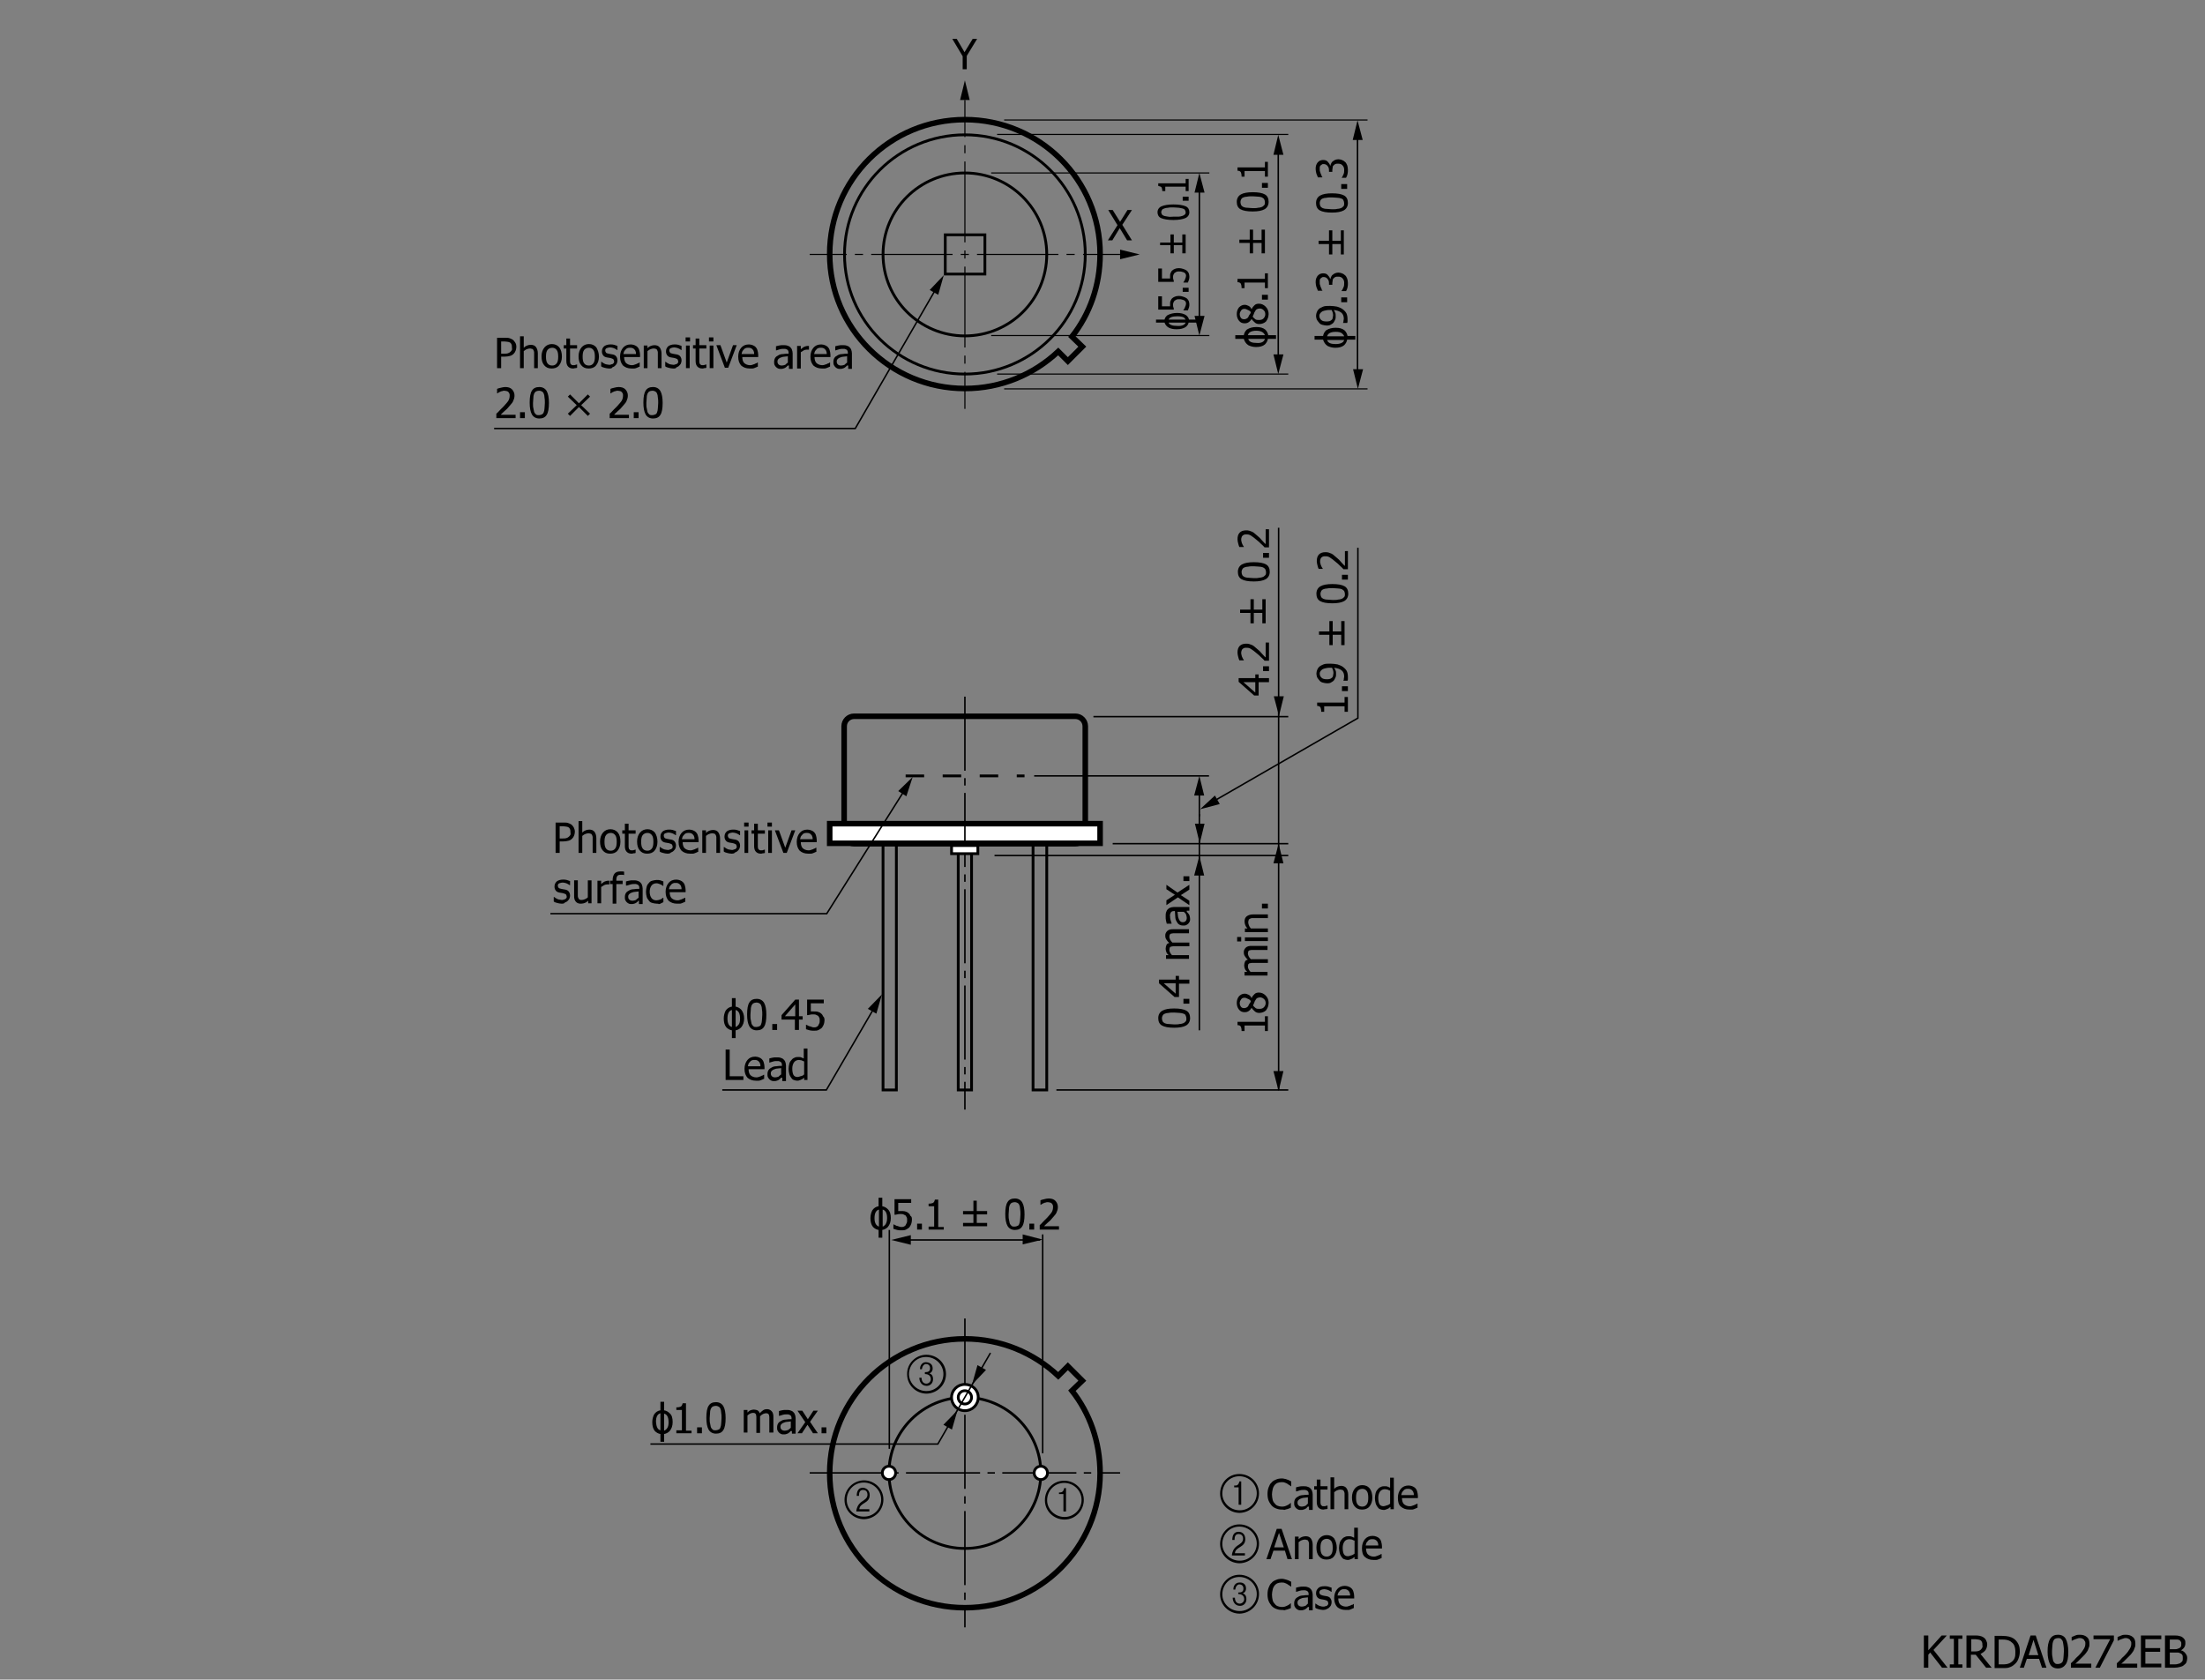 <?xml version="1.0" encoding="utf-8"?>
<!-- Generator: Adobe Illustrator 24.0.0, SVG Export Plug-In . SVG Version: 6.00 Build 0)  -->
<svg version="1.1" id="レイヤー_1" xmlns="http://www.w3.org/2000/svg" xmlns:xlink="http://www.w3.org/1999/xlink" x="0px"
	 y="0px" viewBox="0 0 595.3 453.5" style="enable-background:new 0 0 595.3 453.5;" xml:space="preserve">
<rect x="0" y="0" width="595.3" height="453.5" fill="#808080" stroke="none"/>
<style type="text/css">
	.st0{fill:none;stroke:#000000;stroke-width:1.5;}
	.st1{fill:#FFFFFF;stroke:#000000;stroke-width:1.5;}
	.st2{fill:#FFFFFF;stroke:#000000;stroke-width:0.75;stroke-dasharray:5,5;}
	.st3{fill:none;stroke:#000000;stroke-width:0.4;stroke-dasharray:20,2,2,2;}
	.st4{fill:none;stroke:#000000;stroke-width:0.75;}
	.st5{fill:none;stroke:#000000;stroke-width:0.4;}
	.st6{fill:#FFFFFF;stroke:#000000;stroke-width:0.75;}
	.st7{fill:none;stroke:#000000;stroke-width:0.3;}
	.st8{fill:none;stroke:#000000;stroke-width:0.3;stroke-dasharray:2.184,2.184;}
	.st9{fill:none;stroke:#000000;stroke-width:0.3;stroke-dasharray:21.838,2.184,2.184,2.184;}
	.st10{fill:none;stroke:#000000;stroke-width:0.3;stroke-dasharray:2.197,2.197;}
	.st11{fill:none;stroke:#000000;stroke-width:0.3;stroke-dasharray:21.975,2.197,2.197,2.197;}
</style>
<g>
	<path d="M525.8,450.3h-1.5l-3.2-4.1l-0.5,0.6v3.5h-1.2v-8.7h1.2v4l3.6-4h1.4l-3.6,3.9L525.8,450.3z"/>
	<path d="M529.8,450.3h-3.4v-0.9h1.1v-6.9h-1.1v-0.9h3.4v0.9h-1.1v6.9h1.1V450.3z"/>
	<path d="M537.7,450.3h-1.5l-2.8-3.5h-1.3v3.5h-1.2v-8.7h2.3c0.5,0,0.9,0,1.3,0.1s0.7,0.2,1,0.4c0.3,0.2,0.5,0.4,0.7,0.8
		s0.3,0.7,0.3,1.1c0,0.6-0.2,1.2-0.5,1.6s-0.8,0.7-1.3,1L537.7,450.3z M535.2,444.1c0-0.3,0-0.5-0.1-0.7s-0.2-0.4-0.4-0.5
		c-0.2-0.1-0.4-0.2-0.6-0.2s-0.5-0.1-0.8-0.1h-1.1v3.3h1c0.3,0,0.6,0,0.9-0.1s0.5-0.2,0.7-0.4c0.2-0.2,0.3-0.4,0.4-0.6
		S535.2,444.4,535.2,444.1z"/>
	<path d="M545.3,446c0,0.8-0.2,1.5-0.5,2.2s-0.8,1.1-1.3,1.5c-0.4,0.3-0.9,0.5-1.3,0.6s-1,0.1-1.7,0.1h-2v-8.7h2
		c0.8,0,1.5,0.1,1.9,0.2s0.9,0.3,1.2,0.5c0.6,0.4,1,0.9,1.3,1.5S545.3,445.1,545.3,446z M544.1,446c0-0.7-0.1-1.2-0.3-1.7
		s-0.6-0.8-1-1.1c-0.3-0.2-0.6-0.3-1-0.4s-0.8-0.1-1.3-0.1h-0.9v6.7h0.9c0.5,0,1,0,1.4-0.1s0.7-0.2,1.1-0.5c0.4-0.3,0.7-0.6,0.9-1.1
		S544.1,446.7,544.1,446z"/>
	<path d="M545.3,450.3l2.9-8.7h1.4l2.9,8.7h-1.2l-0.8-2.4h-3.3l-0.8,2.4H545.3z M550.3,446.9l-1.3-4.1l-1.3,4.1H550.3z"/>
	<path d="M558.4,446c0,1.6-0.2,2.7-0.7,3.4s-1.2,1.1-2.1,1.1c-1,0-1.7-0.4-2.1-1.1s-0.7-1.9-0.7-3.4c0-1.6,0.2-2.7,0.7-3.5
		s1.2-1.1,2.1-1.1c1,0,1.7,0.4,2.1,1.1S558.4,444.5,558.4,446z M556.9,448.6c0.1-0.3,0.2-0.7,0.2-1.1s0.1-1,0.1-1.6
		c0-0.6,0-1.1-0.1-1.6s-0.1-0.8-0.2-1.1c-0.1-0.3-0.3-0.5-0.5-0.7s-0.5-0.2-0.8-0.2c-0.3,0-0.6,0.1-0.8,0.2s-0.4,0.4-0.5,0.7
		c-0.1,0.3-0.2,0.7-0.2,1.1s-0.1,1-0.1,1.5c0,0.6,0,1.1,0.1,1.5s0.1,0.8,0.2,1.1c0.1,0.3,0.3,0.5,0.5,0.7s0.5,0.2,0.8,0.2
		c0.3,0,0.6-0.1,0.8-0.2S556.7,448.9,556.9,448.6z"/>
	<path d="M564.5,450.3h-5.4v-1.2c0.4-0.4,0.8-0.7,1.1-1.1s0.7-0.7,1-1c0.7-0.7,1.1-1.3,1.4-1.8s0.4-0.9,0.4-1.4c0-0.2,0-0.5-0.1-0.6
		s-0.2-0.3-0.3-0.5c-0.1-0.1-0.3-0.2-0.5-0.3s-0.4-0.1-0.6-0.1c-0.2,0-0.4,0-0.6,0.1s-0.4,0.1-0.6,0.2c-0.2,0.1-0.3,0.1-0.5,0.2
		s-0.3,0.2-0.4,0.2h-0.1V442c0.2-0.1,0.6-0.2,1-0.4s0.8-0.2,1.2-0.2c0.8,0,1.4,0.2,1.9,0.6s0.7,1,0.7,1.8c0,0.3,0,0.7-0.1,0.9
		s-0.2,0.6-0.3,0.8c-0.1,0.3-0.3,0.5-0.5,0.8s-0.4,0.5-0.6,0.7c-0.4,0.4-0.8,0.8-1.2,1.2s-0.8,0.8-1.1,1h4.3V450.3z"/>
	<path d="M570.7,442.9l-3.8,7.4h-1.2l4-7.7h-4.5v-1h5.5V442.9z"/>
	<path d="M576.9,450.3h-5.4v-1.2c0.4-0.4,0.8-0.7,1.1-1.1s0.7-0.7,1-1c0.7-0.7,1.1-1.3,1.4-1.8s0.4-0.9,0.4-1.4c0-0.2,0-0.5-0.1-0.6
		s-0.2-0.3-0.3-0.5c-0.1-0.1-0.3-0.2-0.5-0.3s-0.4-0.1-0.6-0.1c-0.2,0-0.4,0-0.6,0.1s-0.4,0.1-0.6,0.2c-0.2,0.1-0.3,0.1-0.5,0.2
		s-0.3,0.2-0.4,0.2h-0.1V442c0.2-0.1,0.6-0.2,1-0.4s0.8-0.2,1.2-0.2c0.8,0,1.4,0.2,1.9,0.6s0.7,1,0.7,1.8c0,0.3,0,0.7-0.1,0.9
		s-0.2,0.6-0.3,0.8c-0.1,0.3-0.3,0.5-0.5,0.8s-0.4,0.5-0.6,0.7c-0.4,0.4-0.8,0.8-1.2,1.2s-0.8,0.8-1.1,1h4.3V450.3z"/>
	<path d="M578,450.3v-8.7h5.5v1h-4.3v2.4h4v1h-4v3.2h4.3v1H578z"/>
	<path d="M590.5,447.7c0,0.4-0.1,0.8-0.2,1.1s-0.4,0.6-0.7,0.8c-0.3,0.3-0.7,0.4-1.1,0.5s-0.9,0.2-1.5,0.2h-2.5v-8.7h2.3
		c0.6,0,1.1,0,1.4,0.1s0.6,0.1,0.9,0.3c0.3,0.2,0.5,0.4,0.7,0.7s0.2,0.6,0.2,1c0,0.4-0.1,0.8-0.3,1.1s-0.5,0.6-0.9,0.8v0
		c0.5,0.1,0.9,0.4,1.2,0.8S590.5,447.1,590.5,447.7z M588.9,443.8c0-0.2,0-0.4-0.1-0.5s-0.2-0.3-0.3-0.4c-0.2-0.1-0.4-0.2-0.6-0.2
		s-0.5,0-1,0h-1.1v2.6h1.3c0.4,0,0.6,0,0.8-0.1s0.3-0.1,0.5-0.2c0.2-0.1,0.3-0.3,0.4-0.4S588.9,444,588.9,443.8z M589.3,447.7
		c0-0.3,0-0.6-0.1-0.8s-0.3-0.4-0.6-0.5c-0.2-0.1-0.4-0.2-0.6-0.2s-0.5,0-0.9,0h-1.3v3.2h0.9c0.5,0,0.9,0,1.2-0.1s0.6-0.1,0.8-0.3
		c0.2-0.2,0.4-0.3,0.5-0.5S589.3,448,589.3,447.7z"/>
</g>
<g>
	<g>
		<path d="M181.6,384c0,1-0.3,1.8-0.8,2.4c-0.4,0.4-0.9,0.7-1.5,0.8v2.1h-1v-2.1c-0.6-0.1-1.1-0.4-1.5-0.8c-0.5-0.6-0.7-1.4-0.7-2.4
			c0-0.8,0.2-1.5,0.5-2.1c0.4-0.6,1-1,1.7-1.1v-2.3h1v2.3c0.6,0.1,1.1,0.4,1.5,0.8C181.4,382.1,181.6,382.9,181.6,384z M178.3,386.2
			v-4.6c-0.8,0.2-1.2,1-1.2,2.3C177.2,385.2,177.5,386,178.3,386.2z M180.5,384c0-1.3-0.4-2.1-1.2-2.3v4.6c0.3-0.1,0.5-0.3,0.7-0.5
			C180.4,385.3,180.5,384.8,180.5,384z"/>
		<path d="M186.6,387h-4v-0.8h1.5v-5.5h-1.5V380c0.6,0,1-0.1,1.2-0.2c0.3-0.2,0.4-0.5,0.5-0.9h0.9v7.4h1.5V387z"/>
		<path d="M189.5,387h-1.3v-1.6h1.3V387z"/>
		<path d="M195.9,382.9c0,1.5-0.2,2.6-0.6,3.2c-0.4,0.7-1.1,1-2,1c-0.9,0-1.6-0.4-2-1.1s-0.6-1.8-0.6-3.2c0-1.5,0.2-2.6,0.6-3.2
			c0.4-0.7,1.1-1,2-1c0.9,0,1.6,0.4,2,1.1S195.9,381.5,195.9,382.9z M194.5,385.4c0.1-0.3,0.2-0.6,0.2-1c0-0.4,0.1-0.9,0.1-1.5
			c0-0.6,0-1-0.1-1.5c0-0.4-0.1-0.8-0.2-1c-0.1-0.3-0.3-0.5-0.5-0.6s-0.4-0.2-0.8-0.2c-0.3,0-0.6,0.1-0.8,0.2s-0.4,0.4-0.5,0.6
			c-0.1,0.3-0.2,0.6-0.2,1.1c0,0.4-0.1,0.9-0.1,1.4c0,0.6,0,1.1,0.1,1.4s0.1,0.7,0.2,1c0.1,0.3,0.3,0.5,0.5,0.7
			c0.2,0.2,0.5,0.2,0.8,0.2c0.3,0,0.6-0.1,0.8-0.2C194.3,385.9,194.4,385.7,194.5,385.4z"/>
		<path d="M207.7,387v-3.6c0-0.3,0-0.5,0-0.8c0-0.2-0.1-0.4-0.1-0.6c-0.1-0.1-0.2-0.3-0.3-0.3c-0.1-0.1-0.3-0.1-0.6-0.1
			c-0.2,0-0.4,0.1-0.7,0.2c-0.2,0.1-0.5,0.3-0.8,0.6c0,0.1,0,0.1,0,0.2c0,0.1,0,0.2,0,0.3v4h-1v-3.6c0-0.3,0-0.5,0-0.8
			c0-0.2-0.1-0.4-0.1-0.6c-0.1-0.1-0.2-0.3-0.3-0.3c-0.1-0.1-0.3-0.1-0.6-0.1c-0.2,0-0.5,0.1-0.7,0.2c-0.2,0.1-0.5,0.3-0.7,0.5v4.6
			h-1v-6.1h1v0.7c0.3-0.3,0.5-0.5,0.8-0.6s0.6-0.2,0.9-0.2c0.4,0,0.7,0.1,1,0.2c0.3,0.2,0.5,0.4,0.6,0.8c0.3-0.3,0.6-0.6,0.9-0.8
			c0.3-0.2,0.6-0.3,1-0.3c0.3,0,0.5,0,0.7,0.1c0.2,0.1,0.4,0.2,0.6,0.4c0.2,0.2,0.3,0.4,0.4,0.7s0.1,0.6,0.1,1.1v4H207.7z"/>
		<path d="M213.5,386.4c-0.1,0.1-0.2,0.1-0.3,0.3c-0.1,0.1-0.3,0.2-0.4,0.3c-0.2,0.1-0.4,0.2-0.5,0.2c-0.2,0.1-0.4,0.1-0.7,0.1
			c-0.3,0-0.5,0-0.7-0.1c-0.2-0.1-0.4-0.2-0.6-0.4c-0.2-0.2-0.3-0.4-0.4-0.6c-0.1-0.2-0.1-0.5-0.1-0.8c0-0.4,0.1-0.8,0.3-1.1
			c0.2-0.3,0.5-0.5,0.9-0.7c0.3-0.2,0.8-0.3,1.2-0.3c0.5-0.1,1-0.1,1.5-0.1v-0.2c0-0.2,0-0.4-0.1-0.6c-0.1-0.1-0.2-0.3-0.3-0.3
			c-0.1-0.1-0.3-0.1-0.5-0.2c-0.2,0-0.4,0-0.6,0c-0.2,0-0.5,0-0.8,0.1c-0.3,0.1-0.6,0.2-1,0.3h-0.1V381c0.2-0.1,0.5-0.1,0.8-0.2
			c0.4-0.1,0.7-0.1,1.1-0.1c0.4,0,0.8,0,1.1,0.1c0.3,0.1,0.6,0.2,0.8,0.4c0.2,0.2,0.4,0.4,0.5,0.7c0.1,0.3,0.2,0.6,0.2,1v4.2h-1
			V386.4z M213.5,385.5v-1.7c-0.2,0-0.6,0.1-0.9,0.1s-0.7,0.1-0.9,0.2c-0.3,0.1-0.5,0.2-0.7,0.4c-0.2,0.2-0.3,0.4-0.3,0.7
			c0,0.4,0.1,0.6,0.3,0.8c0.2,0.2,0.5,0.3,0.9,0.3c0.3,0,0.6-0.1,0.9-0.2C213.1,385.9,213.3,385.7,213.5,385.5z"/>
		<path d="M220.8,387h-1.3l-1.5-2.3l-1.5,2.3h-1.2l2.1-3l-2.1-3.1h1.3l1.5,2.3l1.5-2.3h1.2l-2.1,3L220.8,387z"/>
		<path d="M223.1,387h-1.3v-1.6h1.3V387z"/>
	</g>
	<path class="st0" d="M290.3,227.8c1.5,0,2.7-1.2,2.7-2.7v-29c0-1.5-1.2-2.7-2.7-2.7h-59.7c-1.5,0-2.7,1.2-2.7,2.7v29
		c0,1.5,1.2,2.7,2.7,2.7H290.3z"/>
	<path class="st1" d="M238.4,202.3"/>
	<line class="st2" x1="244.5" y1="209.5" x2="276.6" y2="209.5"/>
	<rect x="224" y="222.4" class="st1" width="73" height="5.3"/>
	<line class="st3" x1="260.5" y1="356" x2="260.5" y2="439.4"/>
	<line class="st3" x1="260.5" y1="188.1" x2="260.5" y2="299.6"/>
	<line class="st3" x1="218.6" y1="397.7" x2="302.4" y2="397.7"/>
	<path class="st4" d="M260.5,418.1c11.3,0,20.5-9.1,20.5-20.4c0-11.2-9.2-20.4-20.5-20.4c-11.3,0-20.5,9.1-20.5,20.4
		C240,409,249.2,418.1,260.5,418.1z"/>
	<path d="M287.3,401.8h0.5v6.3h-0.7v-4.7h-1.2V403C286.7,403,287.1,402.8,287.3,401.8z M287.3,399.8c2.9,0,5.3,2.3,5.3,5.2
		c0,2.9-2.3,5.3-5.2,5.3c-2.9,0-5.3-2.3-5.3-5.2C282.1,402.1,284.4,399.8,287.3,399.8z M287.4,409.6c2.6,0,4.6-2.1,4.6-4.6
		c0-2.5-2.1-4.6-4.7-4.6c-2.6,0-4.6,2.1-4.6,4.7C282.7,407.5,284.8,409.6,287.4,409.6z"/>
	<path d="M234.8,403.7c0,2.3-2.7,2-2.8,3.8h2.7v0.6h-3.5l0-0.3c0.1-0.5,0.3-1.5,1.4-2.3c0.7-0.5,1.6-0.9,1.6-1.9
		c0-1-0.6-1.3-1.2-1.3c-1,0-1.1,0.9-1.1,1.6h-0.6v-0.3c0.1-1.3,0.7-1.9,1.7-1.9C234.1,401.8,234.8,402.6,234.8,403.7z M233.2,399.7
		c2.9,0,5.3,2.3,5.3,5.2c0,2.9-2.3,5.2-5.2,5.3c-2.9,0-5.3-2.3-5.3-5.2C228,402.1,230.3,399.8,233.2,399.7z M233.3,409.5
		c2.6,0,4.6-2.1,4.6-4.6c0-2.5-2.1-4.6-4.7-4.6c-2.6,0-4.6,2.1-4.6,4.7C228.6,407.5,230.7,409.6,233.3,409.5z"/>
	<path d="M251.8,369.5c0,0.7-0.4,1.2-0.9,1.3c0.4,0.2,1,0.4,1,1.6c0,1.2-0.9,1.8-1.7,1.8c-1.5,0-2-1.3-2-2.2h0.6
		c0,1.1,0.6,1.6,1.3,1.6c0.6,0,1.2-0.5,1.2-1.2c0-1.1-0.9-1.4-1.6-1.4v-0.5c0.9,0,1.4-0.2,1.4-1.1c0-0.8-0.6-1.1-1.1-1.1
		c-0.4,0-1,0.4-1.1,1.4h-0.5v-0.2c0-0.7,0.5-1.7,1.6-1.7C251.1,367.9,251.8,368.4,251.8,369.5z M250.1,365.8c2.9,0,5.3,2.3,5.3,5.2
		c0,2.9-2.3,5.2-5.2,5.3c-2.9,0-5.3-2.3-5.3-5.2C244.8,368.2,247.2,365.8,250.1,365.8z M250.1,375.6c2.6,0,4.6-2.1,4.6-4.6
		c0-2.5-2.1-4.6-4.7-4.6c-2.6,0-4.6,2.1-4.6,4.7C245.5,373.6,247.6,375.6,250.1,375.6z"/>
	<g>
		<path d="M363.9,188.2v4H363v-1.5h-5.5v1.5h-0.8c0-0.6-0.1-1-0.2-1.2c-0.2-0.3-0.5-0.4-0.9-0.4v-0.9h7.4v-1.5H363.9z"/>
		<path d="M363.9,185.3v1.3h-1.6v-1.3H363.9z"/>
		<path d="M358.3,184.5c-0.4,0-0.8-0.1-1.2-0.2c-0.4-0.1-0.7-0.3-0.9-0.6c-0.2-0.2-0.4-0.5-0.6-0.8c-0.1-0.3-0.2-0.7-0.2-1
			c0-0.4,0.1-0.7,0.2-1c0.1-0.3,0.3-0.6,0.5-0.8c0.3-0.3,0.7-0.5,1.2-0.7c0.5-0.2,1.1-0.2,1.9-0.2c0.7,0,1.3,0.1,1.9,0.2
			c0.6,0.2,1.1,0.4,1.5,0.7c0.4,0.3,0.8,0.7,1,1.1c0.2,0.4,0.3,1,0.3,1.6c0,0.1,0,0.3,0,0.5s0,0.3-0.1,0.5h-1.1v-0.1
			c0.1-0.1,0.1-0.2,0.1-0.4c0-0.2,0.1-0.4,0.1-0.6c0-0.7-0.2-1.3-0.7-1.7c-0.5-0.4-1.2-0.6-2-0.7c0.2,0.3,0.3,0.6,0.4,0.8
			s0.1,0.6,0.1,0.9c0,0.3,0,0.6-0.1,0.8c-0.1,0.2-0.2,0.5-0.4,0.8c-0.2,0.3-0.5,0.5-0.9,0.7C359.2,184.4,358.8,184.5,358.3,184.5z
			 M359,180.3c-0.6,0-1,0.1-1.4,0.2c-0.4,0.1-0.6,0.2-0.8,0.4c-0.2,0.2-0.3,0.3-0.4,0.5c-0.1,0.2-0.1,0.3-0.1,0.5
			c0,0.5,0.2,0.8,0.5,1.1c0.3,0.3,0.8,0.4,1.4,0.4c0.3,0,0.6,0,0.9-0.1c0.2-0.1,0.4-0.2,0.6-0.4c0.1-0.1,0.2-0.3,0.2-0.5
			c0-0.2,0.1-0.4,0.1-0.6c0-0.2,0-0.5-0.1-0.8c-0.1-0.3-0.2-0.5-0.3-0.7c-0.1,0-0.1,0-0.2,0C359.2,180.3,359.1,180.3,359,180.3z"/>
		<path d="M363,167.8v6.4h-0.9v-2.8h-2.3v2.8h-0.9v-2.8h-2.8v-0.9h2.8v-2.8h0.9v2.8h2.3v-2.8H363z"/>
		<path d="M359.7,157.7c1.5,0,2.6,0.2,3.3,0.6c0.7,0.4,1,1.1,1,2c0,0.9-0.4,1.6-1.1,2c-0.7,0.4-1.8,0.6-3.2,0.6
			c-1.5,0-2.6-0.2-3.3-0.6c-0.7-0.4-1-1.1-1-2c0-0.9,0.4-1.6,1.1-2C357.2,157.9,358.3,157.7,359.7,157.7z M362.3,159.1
			c-0.3-0.1-0.6-0.2-1-0.2c-0.4,0-0.9-0.1-1.5-0.1c-0.6,0-1.1,0-1.5,0.1c-0.4,0-0.8,0.1-1,0.2c-0.3,0.1-0.5,0.3-0.6,0.5
			c-0.1,0.2-0.2,0.4-0.2,0.8c0,0.3,0.1,0.6,0.2,0.8s0.4,0.4,0.6,0.5c0.3,0.1,0.6,0.2,1.1,0.2c0.4,0,0.9,0.1,1.4,0.1
			c0.6,0,1.1,0,1.4-0.1c0.4,0,0.7-0.1,1-0.2c0.3-0.1,0.5-0.3,0.7-0.5c0.2-0.2,0.2-0.5,0.2-0.8c0-0.3-0.1-0.6-0.2-0.8
			C362.8,159.4,362.5,159.3,362.3,159.1z"/>
		<path d="M363.9,155.2v1.3h-1.6v-1.3H363.9z"/>
		<path d="M363.9,148.6v5.1h-1.2c-0.3-0.4-0.7-0.7-1-1c-0.3-0.3-0.6-0.6-1-0.9c-0.7-0.6-1.2-1-1.7-1.3s-0.8-0.3-1.3-0.3
			c-0.2,0-0.4,0-0.6,0.1c-0.2,0.1-0.3,0.2-0.4,0.3c-0.1,0.1-0.2,0.3-0.2,0.4c-0.1,0.2-0.1,0.4-0.1,0.6c0,0.2,0,0.4,0.1,0.6
			c0,0.2,0.1,0.4,0.2,0.6c0.1,0.2,0.1,0.3,0.2,0.4c0.1,0.1,0.2,0.3,0.2,0.3v0.1H356c-0.1-0.2-0.2-0.5-0.3-0.9
			c-0.1-0.4-0.2-0.8-0.2-1.2c0-0.8,0.2-1.4,0.6-1.8c0.4-0.4,1-0.6,1.7-0.6c0.3,0,0.6,0,0.9,0.1c0.3,0.1,0.5,0.2,0.8,0.3
			c0.2,0.1,0.5,0.3,0.7,0.5c0.2,0.2,0.5,0.4,0.7,0.6c0.4,0.3,0.8,0.7,1.2,1.2c0.4,0.4,0.7,0.8,1,1v-4H363.9z"/>
	</g>
	<g>
		<path d="M339.8,182.1v1h2.8v1.1h-2.8v3.6h-1.2l-4.2-3.7v-1h4.5v-1H339.8z M338.9,184.2h-3.2l3.2,2.8V184.2z"/>
		<path d="M342.6,179.9v1.3H341v-1.3H342.6z"/>
		<path d="M342.6,173.3v5.1h-1.2c-0.3-0.4-0.7-0.7-1-1c-0.3-0.3-0.6-0.6-1-0.9c-0.7-0.6-1.2-1-1.7-1.3s-0.8-0.3-1.3-0.3
			c-0.2,0-0.4,0-0.6,0.1c-0.2,0.1-0.3,0.2-0.4,0.3c-0.1,0.1-0.2,0.3-0.2,0.4c-0.1,0.2-0.1,0.4-0.1,0.6c0,0.2,0,0.4,0.1,0.6
			c0,0.2,0.1,0.4,0.2,0.6c0.1,0.2,0.1,0.3,0.2,0.4c0.1,0.1,0.2,0.3,0.2,0.3v0.1h-1.2c-0.1-0.2-0.2-0.5-0.3-0.9
			c-0.1-0.4-0.2-0.8-0.2-1.2c0-0.8,0.2-1.4,0.6-1.8c0.4-0.4,1-0.6,1.7-0.6c0.3,0,0.6,0,0.9,0.1c0.3,0.1,0.5,0.2,0.8,0.3
			c0.2,0.1,0.5,0.3,0.7,0.5c0.2,0.2,0.5,0.4,0.7,0.6c0.4,0.3,0.8,0.7,1.2,1.2c0.4,0.4,0.7,0.8,1,1v-4H342.6z"/>
		<path d="M341.7,161.9v6.4h-0.9v-2.8h-2.3v2.8h-0.9v-2.8h-2.8v-0.9h2.8v-2.8h0.9v2.8h2.3v-2.8H341.7z"/>
		<path d="M338.5,151.8c1.5,0,2.6,0.2,3.3,0.6c0.7,0.4,1,1.1,1,2c0,0.9-0.4,1.6-1.1,2c-0.7,0.4-1.8,0.6-3.2,0.6
			c-1.5,0-2.6-0.2-3.3-0.6c-0.7-0.4-1-1.1-1-2c0-0.9,0.4-1.6,1.1-2C336,152,337.1,151.8,338.5,151.8z M341,153.2
			c-0.3-0.1-0.6-0.2-1-0.2c-0.4,0-0.9-0.1-1.5-0.1c-0.6,0-1.1,0-1.5,0.1c-0.4,0-0.8,0.1-1,0.2c-0.3,0.1-0.5,0.3-0.6,0.5
			c-0.1,0.2-0.2,0.4-0.2,0.8c0,0.3,0.1,0.6,0.2,0.8s0.4,0.4,0.6,0.5c0.3,0.1,0.6,0.2,1.1,0.2c0.4,0,0.9,0.1,1.4,0.1
			c0.6,0,1.1,0,1.4-0.1c0.4,0,0.7-0.1,1-0.2c0.3-0.1,0.5-0.3,0.7-0.5c0.2-0.2,0.2-0.5,0.2-0.8c0-0.3-0.1-0.6-0.2-0.8
			C341.5,153.5,341.3,153.4,341,153.2z"/>
		<path d="M342.6,149.3v1.3H341v-1.3H342.6z"/>
		<path d="M342.6,142.7v5.1h-1.2c-0.3-0.4-0.7-0.7-1-1c-0.3-0.3-0.6-0.6-1-0.9c-0.7-0.6-1.2-1-1.7-1.3s-0.8-0.3-1.3-0.3
			c-0.2,0-0.4,0-0.6,0.1c-0.2,0.1-0.3,0.2-0.4,0.3c-0.1,0.1-0.2,0.3-0.2,0.4c-0.1,0.2-0.1,0.4-0.1,0.6c0,0.2,0,0.4,0.1,0.6
			c0,0.2,0.1,0.4,0.2,0.6c0.1,0.2,0.1,0.3,0.2,0.4c0.1,0.1,0.2,0.3,0.2,0.3v0.1h-1.2c-0.1-0.2-0.2-0.5-0.3-0.9
			c-0.1-0.4-0.2-0.8-0.2-1.2c0-0.8,0.2-1.4,0.6-1.8c0.4-0.4,1-0.6,1.7-0.6c0.3,0,0.6,0,0.9,0.1c0.3,0.1,0.5,0.2,0.8,0.3
			c0.2,0.1,0.5,0.3,0.7,0.5c0.2,0.2,0.5,0.4,0.7,0.6c0.4,0.3,0.8,0.7,1.2,1.2c0.4,0.4,0.7,0.8,1,1v-4H342.6z"/>
	</g>
	<g>
		<g>
			<path d="M342.3,274.4v4h-0.8v-1.5H336v1.5h-0.8c0-0.6-0.1-1-0.2-1.2c-0.2-0.3-0.5-0.4-0.9-0.4v-0.9h7.4v-1.5H342.3z"/>
			<path d="M342.5,270.8c0,0.4-0.1,0.8-0.2,1.1c-0.1,0.3-0.3,0.6-0.5,0.9c-0.2,0.2-0.5,0.4-0.8,0.5s-0.6,0.2-1,0.2
				c-0.4,0-0.9-0.1-1.2-0.4s-0.7-0.6-0.9-1h0c-0.2,0.4-0.5,0.7-0.8,0.9s-0.6,0.3-1.1,0.3c-0.6,0-1.1-0.2-1.5-0.7s-0.6-1.1-0.6-1.8
				c0-0.7,0.2-1.3,0.6-1.8c0.4-0.4,0.9-0.7,1.5-0.7c0.4,0,0.7,0.1,1.1,0.3c0.4,0.2,0.6,0.5,0.8,0.9h0c0.2-0.5,0.5-0.8,0.8-1.1
				s0.7-0.4,1.2-0.4c0.7,0,1.3,0.3,1.8,0.8C342.3,269.4,342.5,270.1,342.5,270.8z M336,269.4c-0.4,0-0.7,0.1-0.9,0.4s-0.4,0.6-0.4,1
				c0,0.4,0.1,0.7,0.3,1c0.2,0.3,0.5,0.4,0.9,0.4c0.3,0,0.5-0.1,0.7-0.2c0.2-0.1,0.4-0.3,0.5-0.6c0.1-0.1,0.1-0.3,0.3-0.5
				s0.2-0.4,0.3-0.6c-0.2-0.3-0.5-0.5-0.8-0.6S336.4,269.4,336,269.4z M340.2,269.3c-0.3,0-0.6,0.1-0.8,0.2
				c-0.2,0.1-0.4,0.4-0.6,0.8c-0.1,0.1-0.1,0.3-0.2,0.5c-0.1,0.2-0.2,0.4-0.3,0.7c0.2,0.3,0.5,0.5,0.7,0.7c0.3,0.2,0.6,0.2,1,0.2
				c0.5,0,0.9-0.1,1.2-0.4c0.3-0.3,0.5-0.7,0.5-1.1c0-0.5-0.1-0.8-0.4-1.1S340.6,269.3,340.2,269.3z"/>
			<path d="M342.3,256.5h-3.6c-0.3,0-0.5,0-0.8,0c-0.2,0-0.4,0.1-0.6,0.1c-0.1,0.1-0.3,0.2-0.3,0.3s-0.1,0.3-0.1,0.6
				c0,0.2,0.1,0.4,0.2,0.7c0.1,0.2,0.3,0.5,0.6,0.8c0.1,0,0.1,0,0.2,0s0.2,0,0.3,0h4.1v1h-3.6c-0.3,0-0.5,0-0.8,0
				c-0.2,0-0.4,0.1-0.6,0.1c-0.1,0.1-0.3,0.2-0.3,0.3s-0.1,0.3-0.1,0.6c0,0.2,0.1,0.5,0.2,0.7c0.1,0.2,0.3,0.5,0.5,0.7h4.6v1h-6.2
				v-1h0.7c-0.3-0.3-0.5-0.5-0.6-0.8c-0.1-0.3-0.2-0.6-0.2-0.9c0-0.4,0.1-0.7,0.2-1s0.4-0.5,0.8-0.6c-0.4-0.3-0.6-0.6-0.8-0.9
				c-0.2-0.3-0.3-0.6-0.3-1c0-0.3,0-0.5,0.1-0.7s0.2-0.4,0.4-0.6c0.2-0.2,0.4-0.3,0.7-0.4s0.6-0.1,1.1-0.1h4.1V256.5z"/>
			<path d="M335.1,253v1.2h-1.1V253H335.1z M342.3,253.1v1h-6.2v-1H342.3z"/>
			<path d="M342.3,246.9v1h-3.5c-0.3,0-0.5,0-0.8,0c-0.2,0-0.4,0.1-0.6,0.2c-0.2,0.1-0.3,0.2-0.3,0.4c-0.1,0.2-0.1,0.4-0.1,0.6
				c0,0.3,0.1,0.5,0.2,0.8c0.1,0.3,0.3,0.5,0.5,0.8h4.6v1h-6.2v-1h0.7c-0.3-0.3-0.5-0.6-0.6-0.9s-0.2-0.6-0.2-1
				c0-0.6,0.2-1.1,0.6-1.4c0.4-0.3,1-0.5,1.7-0.5H342.3z"/>
			<path d="M342.3,244v1.3h-1.6V244H342.3z"/>
		</g>
	</g>
	<g>
		<path d="M317,272.3c1.5,0,2.6,0.2,3.3,0.6c0.7,0.4,1,1.1,1,2c0,0.9-0.4,1.6-1.1,2c-0.7,0.4-1.8,0.6-3.2,0.6
			c-1.5,0-2.6-0.2-3.3-0.6c-0.7-0.4-1-1.1-1-2c0-0.9,0.4-1.6,1.1-2C314.5,272.5,315.5,272.3,317,272.3z M319.5,273.7
			c-0.3-0.1-0.6-0.2-1-0.2c-0.4,0-0.9-0.1-1.5-0.1c-0.6,0-1.1,0-1.5,0.1c-0.4,0-0.8,0.1-1,0.2c-0.3,0.1-0.5,0.3-0.6,0.5
			c-0.1,0.2-0.2,0.4-0.2,0.8c0,0.3,0.1,0.6,0.2,0.8s0.4,0.4,0.6,0.5c0.3,0.1,0.6,0.2,1.1,0.2c0.4,0,0.9,0.1,1.4,0.1
			c0.6,0,1.1,0,1.4-0.1c0.4,0,0.7-0.1,1-0.2c0.3-0.1,0.5-0.3,0.7-0.5c0.2-0.2,0.2-0.5,0.2-0.8c0-0.3-0.1-0.6-0.2-0.8
			C320,273.9,319.8,273.8,319.5,273.7z"/>
		<path d="M321.1,269.7v1.3h-1.6v-1.3H321.1z"/>
		<path d="M318.3,263.5v1h2.8v1.1h-2.8v3.6h-1.2l-4.2-3.7v-1h4.5v-1H318.3z M317.4,265.5h-3.2l3.2,2.8V265.5z"/>
		<path d="M321.1,252h-3.6c-0.3,0-0.5,0-0.8,0c-0.2,0-0.4,0.1-0.6,0.1c-0.1,0.1-0.3,0.2-0.3,0.3s-0.1,0.3-0.1,0.6
			c0,0.2,0.1,0.4,0.2,0.7c0.1,0.2,0.3,0.5,0.6,0.8c0.1,0,0.1,0,0.2,0s0.2,0,0.3,0h4.1v1h-3.6c-0.3,0-0.5,0-0.8,0
			c-0.2,0-0.4,0.1-0.6,0.1c-0.1,0.1-0.3,0.2-0.3,0.3s-0.1,0.3-0.1,0.6c0,0.2,0.1,0.5,0.2,0.7c0.1,0.2,0.3,0.5,0.5,0.7h4.6v1h-6.2v-1
			h0.7c-0.3-0.3-0.5-0.5-0.6-0.8c-0.1-0.3-0.2-0.6-0.2-0.9c0-0.4,0.1-0.7,0.2-1s0.4-0.5,0.8-0.6c-0.4-0.3-0.6-0.6-0.8-0.9
			c-0.2-0.3-0.3-0.6-0.3-1c0-0.3,0-0.5,0.1-0.7s0.2-0.4,0.4-0.6c0.2-0.2,0.4-0.3,0.7-0.4s0.6-0.1,1.1-0.1h4.1V252z"/>
		<path d="M320.4,246.2c0.1,0.1,0.2,0.2,0.3,0.3s0.2,0.3,0.3,0.4c0.1,0.2,0.2,0.4,0.2,0.5s0.1,0.4,0.1,0.7c0,0.3,0,0.5-0.1,0.7
			s-0.2,0.4-0.4,0.6c-0.2,0.2-0.4,0.3-0.6,0.4c-0.2,0.1-0.5,0.1-0.8,0.1c-0.4,0-0.8-0.1-1.1-0.3c-0.3-0.2-0.5-0.5-0.7-0.9
			c-0.2-0.3-0.3-0.8-0.3-1.2s-0.1-1-0.1-1.5h-0.2c-0.2,0-0.4,0-0.6,0.1c-0.1,0.1-0.3,0.2-0.3,0.3c-0.1,0.1-0.1,0.3-0.2,0.5
			s0,0.4,0,0.6c0,0.2,0,0.5,0.1,0.8s0.2,0.6,0.3,1v0.1H315c-0.1-0.2-0.1-0.5-0.2-0.8c-0.1-0.4-0.1-0.7-0.1-1.1c0-0.4,0-0.8,0.1-1.1
			c0.1-0.3,0.2-0.6,0.4-0.8c0.2-0.2,0.4-0.4,0.7-0.5c0.3-0.1,0.6-0.2,1-0.2h4.2v1H320.4z M319.6,246.2h-1.7c0,0.2,0.1,0.6,0.1,0.9
			s0.1,0.7,0.2,0.9c0.1,0.3,0.2,0.5,0.4,0.7c0.2,0.2,0.4,0.3,0.7,0.3c0.4,0,0.6-0.1,0.8-0.3c0.2-0.2,0.3-0.5,0.3-0.9
			c0-0.3-0.1-0.6-0.2-0.9S319.8,246.4,319.6,246.2z"/>
		<path d="M321.1,238.9v1.3l-2.3,1.5l2.3,1.5v1.2l-3.1-2.1l-3.1,2.1v-1.3l2.3-1.5l-2.3-1.5v-1.2l3,2.1L321.1,238.9z"/>
		<path d="M321.1,236.6v1.3h-1.6v-1.3H321.1z"/>
	</g>
	<line class="st5" x1="323.8" y1="212.3" x2="323.8" y2="220.4"/>
	<line class="st5" x1="323.8" y1="219.8" x2="323.8" y2="278.2"/>
	<polygon points="323.8,209.5 325.1,214.8 322.4,214.8 	"/>
	<polygon points="323.8,231.1 325.1,236.4 322.4,236.4 	"/>
	<polygon points="323.9,227.7 325.2,222.4 322.6,222.4 	"/>
	<line class="st5" x1="345.2" y1="142.5" x2="345.2" y2="294.3"/>
	<polygon points="345.2,227.8 346.5,233.1 343.8,233.1 	"/>
	<polygon points="345.2,294.6 346.5,289.2 343.8,289.2 	"/>
	<polygon points="345.3,193.3 346.6,188 343.9,188 	"/>
	<line class="st5" x1="347.8" y1="193.5" x2="295.2" y2="193.5"/>
	<line class="st5" x1="326.4" y1="209.5" x2="279.2" y2="209.5"/>
	<g>
		<path d="M240.5,328.9c0,1-0.3,1.8-0.8,2.4c-0.4,0.4-0.9,0.7-1.5,0.8v2.1h-1v-2.1c-0.6-0.1-1.1-0.4-1.5-0.8
			c-0.5-0.6-0.7-1.4-0.7-2.4c0-0.8,0.2-1.5,0.5-2.1c0.4-0.6,1-1,1.7-1.1v-2.3h1v2.3c0.6,0.1,1.1,0.4,1.5,0.8
			C240.3,327.1,240.5,327.9,240.5,328.9z M237.3,331.2v-4.6c-0.8,0.2-1.2,1-1.2,2.3C236.1,330.2,236.5,330.9,237.3,331.2z
			 M239.5,328.9c0-1.3-0.4-2.1-1.2-2.3v4.6c0.3-0.1,0.5-0.3,0.7-0.5C239.3,330.3,239.5,329.7,239.5,328.9z"/>
		<path d="M246.2,329.4c0,0.4-0.1,0.8-0.2,1.1s-0.3,0.6-0.5,0.9c-0.2,0.2-0.5,0.4-0.9,0.6s-0.7,0.2-1.2,0.2c-0.4,0-0.8,0-1.2-0.1
			c-0.4-0.1-0.7-0.2-1-0.3v-1.2h0.1c0.1,0.1,0.2,0.1,0.4,0.2c0.2,0.1,0.3,0.2,0.5,0.2c0.2,0.1,0.4,0.1,0.6,0.2s0.4,0.1,0.6,0.1
			c0.2,0,0.4,0,0.6-0.1c0.2-0.1,0.4-0.2,0.5-0.4c0.1-0.2,0.2-0.4,0.3-0.6c0.1-0.2,0.1-0.5,0.1-0.8c0-0.3,0-0.5-0.1-0.7
			c-0.1-0.2-0.2-0.3-0.3-0.5c-0.2-0.1-0.4-0.2-0.6-0.3c-0.2-0.1-0.5-0.1-0.8-0.1c-0.3,0-0.6,0-0.9,0.1s-0.5,0.1-0.7,0.1v-4.2h4.5v1
			h-3.5v2.2c0.1,0,0.3,0,0.4,0c0.1,0,0.2,0,0.4,0c0.4,0,0.8,0,1.1,0.1c0.3,0.1,0.6,0.2,0.8,0.4c0.3,0.2,0.5,0.5,0.6,0.8
			C246.2,328.5,246.2,328.9,246.2,329.4z"/>
		<path d="M248.9,332h-1.3v-1.6h1.3V332z"/>
		<path d="M254.7,332h-4v-0.8h1.5v-5.5h-1.5v-0.7c0.6,0,1-0.1,1.2-0.2c0.3-0.2,0.4-0.5,0.5-0.9h0.9v7.4h1.5V332z"/>
		<path d="M266.5,331.1H260v-0.9h2.8v-2.3H260v-0.9h2.8v-2.8h0.9v2.8h2.8v0.9h-2.8v2.3h2.8V331.1z"/>
		<path d="M276.6,327.9c0,1.5-0.2,2.6-0.6,3.2c-0.4,0.7-1.1,1-2,1c-0.9,0-1.6-0.4-2-1.1s-0.6-1.8-0.6-3.2c0-1.5,0.2-2.6,0.6-3.2
			c0.4-0.7,1.1-1,2-1c0.9,0,1.6,0.4,2,1.1S276.6,326.5,276.6,327.9z M275.2,330.4c0.1-0.3,0.2-0.6,0.2-1c0-0.4,0.1-0.9,0.1-1.5
			c0-0.6,0-1-0.1-1.5c0-0.4-0.1-0.8-0.2-1c-0.1-0.3-0.3-0.5-0.5-0.6s-0.4-0.2-0.8-0.2c-0.3,0-0.6,0.1-0.8,0.2s-0.4,0.4-0.5,0.6
			c-0.1,0.3-0.2,0.6-0.2,1.1c0,0.4-0.1,0.9-0.1,1.4c0,0.6,0,1.1,0.1,1.4s0.1,0.7,0.2,1c0.1,0.3,0.3,0.5,0.5,0.7
			c0.2,0.2,0.5,0.2,0.8,0.2c0.3,0,0.6-0.1,0.8-0.2C275,330.9,275.1,330.7,275.2,330.4z"/>
		<path d="M279.2,332h-1.3v-1.6h1.3V332z"/>
		<path d="M285.8,332h-5.1v-1.2c0.4-0.3,0.7-0.7,1-1s0.6-0.6,1-1c0.6-0.7,1.1-1.2,1.3-1.6s0.3-0.8,0.3-1.3c0-0.2,0-0.4-0.1-0.6
			s-0.2-0.3-0.3-0.4c-0.1-0.1-0.3-0.2-0.4-0.2s-0.4-0.1-0.6-0.1c-0.2,0-0.4,0-0.6,0.1c-0.2,0-0.4,0.1-0.6,0.2
			c-0.2,0.1-0.3,0.1-0.4,0.2c-0.1,0.1-0.3,0.2-0.3,0.2h-0.1v-1.2c0.2-0.1,0.5-0.2,1-0.3c0.4-0.1,0.8-0.2,1.2-0.2
			c0.8,0,1.4,0.2,1.8,0.6c0.4,0.4,0.7,1,0.7,1.6c0,0.3,0,0.6-0.1,0.9c-0.1,0.3-0.2,0.5-0.3,0.8c-0.1,0.2-0.3,0.5-0.5,0.7
			c-0.2,0.2-0.4,0.5-0.6,0.7c-0.3,0.4-0.7,0.8-1.2,1.2c-0.4,0.4-0.8,0.7-1,1h4V332z"/>
	</g>
	<line class="st5" x1="241.8" y1="334.8" x2="280.8" y2="334.8"/>
	<polygon points="240.6,334.8 245.9,333.5 245.9,336.1 	"/>
	<polygon points="281.5,334.7 276.1,333.3 276.1,336 	"/>
	<line class="st5" x1="240.1" y1="332.1" x2="240.1" y2="391.2"/>
	<line class="st5" x1="281.5" y1="333.3" x2="281.5" y2="392.4"/>
	<line class="st5" x1="347.8" y1="227.8" x2="300.4" y2="227.8"/>
	<line class="st5" x1="347.8" y1="231" x2="268.5" y2="231"/>
	<line class="st5" x1="347.8" y1="294.3" x2="285.2" y2="294.3"/>
	<g>
		<path class="st4" d="M282.6,227.8c0,0-0.2,0-0.9,0c-0.7,0-1.2,0-1.8,0c-0.6,0-0.9,0-0.9,0"/>
		<path class="st4" d="M282.6,227.8c0,0-0.4,0-0.9,0c-0.5,0-0.9,0-0.9,0"/>
		<polyline class="st4" points="282.6,227.8 282.6,294.3 278.9,294.3 278.9,227.8 		"/>
	</g>
	<g>
		<path class="st4" d="M262.3,227.8c0,0-0.2,0-0.9,0c-0.7,0-1.2,0-1.8,0c-0.6,0-0.9,0-0.9,0"/>
		<path class="st4" d="M262.3,227.8c0,0-0.4,0-0.9,0c-0.5,0-0.9,0-0.9,0"/>
		<polyline class="st4" points="262.3,227.8 262.3,294.3 258.7,294.3 258.7,227.8 		"/>
	</g>
	<g>
		<path class="st4" d="M242,227.8c0,0-0.2,0-0.9,0c-0.7,0-1.2,0-1.8,0c-0.6,0-0.9,0-0.9,0"/>
		<path class="st4" d="M242.1,227.8c0,0-0.4,0-0.9,0c-0.5,0-0.9,0-0.9,0"/>
		<polyline class="st4" points="242,227.8 242,294.3 238.4,294.3 238.4,227.8 		"/>
	</g>
	<rect x="256.9" y="228.3" class="st6" width="7.1" height="2.2"/>
	<path class="st6" d="M240,399.5c1,0,1.8-0.8,1.8-1.8c0-1-0.8-1.8-1.8-1.8c-1,0-1.8,0.8-1.8,1.8C238.2,398.7,239,399.5,240,399.5z"
		/>
	<path class="st6" d="M281,399.5c1,0,1.8-0.8,1.8-1.8c0-1-0.8-1.8-1.8-1.8c-1,0-1.8,0.8-1.8,1.8C279.2,398.7,280,399.5,281,399.5z"
		/>
	<path class="st0" d="M289.4,375.5l2.8-2.7l-3.9-3.9l-2.6,2.6c-6.6-6.2-15.4-10-25.2-10c-20.2,0-36.5,16.3-36.5,36.3
		c0,20.1,16.3,36.3,36.5,36.3c20.2,0,36.5-16.3,36.5-36.3C297,389.3,294.2,381.6,289.4,375.5z"/>
	<path class="st6" d="M260.5,380.9c2,0,3.6-1.6,3.6-3.6c0-2-1.6-3.5-3.6-3.5c-2,0-3.6,1.6-3.6,3.5
		C256.9,379.3,258.5,380.9,260.5,380.9z"/>
	<path class="st6" d="M260.5,379.1c1,0,1.8-0.8,1.8-1.8c0-1-0.8-1.8-1.8-1.8c-1,0-1.8,0.8-1.8,1.8
		C258.7,378.3,259.5,379.1,260.5,379.1z"/>
	<polyline class="st5" points="195,294.3 223.1,294.3 236.2,271.8 	"/>
	<polygon points="238.1,268.5 234.3,272.4 236.6,273.7 	"/>
	<polyline class="st5" points="175.6,389.9 253.2,389.9 267.4,365.3 	"/>
	<polygon points="258.5,380.8 254.7,384.7 257,386 	"/>
	<polygon points="262.4,373.9 266.2,369.9 263.9,368.6 	"/>
	<g>
		<g>
			<line class="st7" x1="260.5" y1="27" x2="260.5" y2="37"/>
			<line class="st8" x1="260.5" y1="39.2" x2="260.5" y2="42.5"/>
			<line class="st9" x1="260.5" y1="43.6" x2="260.5" y2="99.3"/>
			<line class="st7" x1="260.5" y1="100.4" x2="260.5" y2="110.4"/>
		</g>
	</g>
	<g>
		<g>
			<line class="st7" x1="218.6" y1="68.7" x2="228.6" y2="68.7"/>
			<line class="st10" x1="230.8" y1="68.7" x2="234.1" y2="68.7"/>
			<line class="st11" x1="235.2" y1="68.7" x2="291.3" y2="68.7"/>
			<line class="st7" x1="292.4" y1="68.7" x2="302.4" y2="68.7"/>
		</g>
	</g>
	<path class="st4" d="M260.5,90.7c12.2,0,22.1-9.8,22.1-22c0-12.1-9.9-22-22.1-22c-12.2,0-22.1,9.8-22.1,22
		C238.4,80.8,248.3,90.7,260.5,90.7z"/>
	<path class="st4" d="M260.5,101c17.9,0,32.5-14.5,32.5-32.3c0-17.9-14.6-32.3-32.5-32.3c-17.9,0-32.5,14.5-32.5,32.3
		C228,86.6,242.6,101,260.5,101z"/>
	<g>
		<g>
			<path d="M317.8,84.5c1,0,1.8,0.2,2.4,0.6c0.4,0.3,0.7,0.7,0.8,1.2h2.1v0.8h-2.2c-0.1,0.5-0.4,0.9-0.8,1.2
				c-0.6,0.4-1.4,0.6-2.4,0.6c-0.8,0-1.5-0.1-2.1-0.4c-0.6-0.3-1-0.8-1.2-1.4h-2.3v-0.8h2.3c0.1-0.5,0.4-0.9,0.8-1.2
				C316,84.7,316.8,84.5,317.8,84.5z M317.8,85.4c-1.3,0-2.1,0.3-2.3,0.9h4.6c-0.1-0.2-0.3-0.4-0.5-0.6
				C319.2,85.5,318.6,85.4,317.8,85.4z M320.1,87.1h-4.6c0.2,0.6,1,0.9,2.3,0.9C319.1,88.1,319.9,87.7,320.1,87.1z"/>
			<path d="M318.3,79.9c0.4,0,0.8,0.1,1.1,0.2c0.3,0.1,0.6,0.2,0.9,0.4c0.3,0.2,0.4,0.4,0.6,0.7c0.1,0.3,0.2,0.6,0.2,0.9
				c0,0.3,0,0.6-0.1,0.9c-0.1,0.3-0.2,0.6-0.3,0.8h-1.2v-0.1c0.1-0.1,0.1-0.2,0.2-0.3c0.1-0.1,0.2-0.3,0.2-0.4
				c0.1-0.2,0.1-0.3,0.2-0.5c0-0.1,0.1-0.3,0.1-0.5c0-0.2,0-0.3-0.1-0.5c-0.1-0.2-0.2-0.3-0.4-0.4c-0.2-0.1-0.4-0.2-0.6-0.2
				c-0.2-0.1-0.5-0.1-0.8-0.1c-0.3,0-0.5,0-0.7,0.1c-0.2,0.1-0.3,0.2-0.5,0.3c-0.1,0.1-0.2,0.3-0.3,0.5c-0.1,0.2-0.1,0.4-0.1,0.6
				c0,0.2,0,0.5,0.1,0.7s0.1,0.4,0.1,0.6h-4.2v-3.6h1v2.7h2.2c0-0.1,0-0.2,0-0.3c0-0.1,0-0.2,0-0.3c0-0.3,0-0.6,0.1-0.8
				c0.1-0.2,0.2-0.5,0.4-0.7c0.2-0.2,0.5-0.4,0.8-0.5C317.4,80,317.8,79.9,318.3,79.9z"/>
			<path d="M320.9,77.7v1.1h-1.6v-1.1H320.9z"/>
			<path d="M318.3,72.4c0.4,0,0.8,0.1,1.1,0.2c0.3,0.1,0.6,0.2,0.9,0.4c0.3,0.2,0.4,0.4,0.6,0.7c0.1,0.3,0.2,0.6,0.2,0.9
				c0,0.3,0,0.6-0.1,0.9c-0.1,0.3-0.2,0.6-0.3,0.8h-1.2v-0.1c0.1-0.1,0.1-0.2,0.2-0.3c0.1-0.1,0.2-0.3,0.2-0.4
				c0.1-0.2,0.1-0.3,0.2-0.5c0-0.1,0.1-0.3,0.1-0.5c0-0.2,0-0.3-0.1-0.5c-0.1-0.2-0.2-0.3-0.4-0.4c-0.2-0.1-0.4-0.2-0.6-0.2
				c-0.2-0.1-0.5-0.1-0.8-0.1c-0.3,0-0.5,0-0.7,0.1c-0.2,0.1-0.3,0.2-0.5,0.3c-0.1,0.1-0.2,0.3-0.3,0.5c-0.1,0.2-0.1,0.4-0.1,0.6
				c0,0.2,0,0.5,0.1,0.7s0.1,0.4,0.1,0.6h-4.2v-3.6h1v2.7h2.2c0-0.1,0-0.2,0-0.3c0-0.1,0-0.2,0-0.3c0-0.3,0-0.6,0.1-0.8
				c0.1-0.2,0.2-0.5,0.4-0.7c0.2-0.2,0.5-0.4,0.8-0.5C317.4,72.5,317.8,72.4,318.3,72.4z"/>
			<path d="M320.1,63.3v5.1h-0.9v-2.2h-2.3v2.2H316v-2.2h-2.8v-0.7h2.8v-2.2h0.9v2.2h2.3v-2.2H320.1z"/>
			<path d="M316.8,55.2c1.5,0,2.6,0.2,3.3,0.5c0.7,0.3,1,0.9,1,1.6c0,0.7-0.4,1.3-1.1,1.6s-1.8,0.5-3.2,0.5c-1.5,0-2.6-0.2-3.3-0.5
				c-0.7-0.3-1-0.9-1-1.6c0-0.7,0.4-1.3,1.1-1.6C314.3,55.4,315.4,55.2,316.8,55.2z M319.3,56.3c-0.3-0.1-0.6-0.1-1-0.2
				c-0.4,0-0.9-0.1-1.5-0.1c-0.6,0-1.1,0-1.5,0.1c-0.4,0-0.8,0.1-1,0.2c-0.3,0.1-0.5,0.2-0.6,0.4c-0.1,0.2-0.2,0.4-0.2,0.6
				c0,0.2,0.1,0.4,0.2,0.6c0.1,0.2,0.4,0.3,0.6,0.4c0.3,0.1,0.6,0.1,1.1,0.2s0.9,0,1.4,0c0.6,0,1.1,0,1.4,0s0.7-0.1,1-0.2
				c0.3-0.1,0.5-0.2,0.7-0.4c0.2-0.2,0.2-0.4,0.2-0.6c0-0.2-0.1-0.4-0.2-0.6C319.8,56.5,319.6,56.4,319.3,56.3z"/>
			<path d="M320.9,53.1v1.1h-1.6v-1.1H320.9z"/>
			<path d="M320.9,48.4v3.2h-0.8v-1.2h-5.5v1.2h-0.8c0-0.4-0.1-0.8-0.2-1s-0.5-0.3-0.9-0.4v-0.7h7.4v-1.2H320.9z"/>
		</g>
		<line class="st5" x1="323.8" y1="50.1" x2="323.8" y2="87"/>
		<polygon points="323.8,46.7 325.2,52 322.5,52 		"/>
		<polygon points="323.8,90.6 325.2,85.3 322.5,85.3 		"/>
		<line class="st7" x1="326.5" y1="46.7" x2="267.6" y2="46.7"/>
		<line class="st7" x1="326.5" y1="90.6" x2="267.6" y2="90.6"/>
	</g>
	<g>
		<g>
			<path d="M339.2,88.3c1,0,1.8,0.2,2.4,0.7c0.4,0.4,0.7,0.9,0.8,1.5h2.1v1h-2.2c-0.1,0.6-0.4,1.1-0.8,1.5c-0.6,0.5-1.4,0.7-2.4,0.7
				c-0.8,0-1.5-0.2-2.1-0.5c-0.6-0.4-1-1-1.2-1.7h-2.3v-1h2.3c0.1-0.6,0.4-1.1,0.8-1.5C337.4,88.5,338.2,88.3,339.2,88.3z
				 M339.2,89.3c-1.3,0-2.1,0.4-2.3,1.2h4.6c-0.1-0.3-0.3-0.5-0.5-0.7C340.6,89.5,340,89.3,339.2,89.3z M341.5,91.5H337
				c0.2,0.8,1,1.1,2.3,1.1C340.5,92.7,341.3,92.3,341.5,91.5z"/>
			<path d="M342.5,84.8c0,0.4-0.1,0.8-0.2,1.1c-0.1,0.3-0.3,0.6-0.5,0.9c-0.2,0.2-0.5,0.4-0.8,0.5s-0.6,0.2-1,0.2
				c-0.4,0-0.9-0.1-1.2-0.4s-0.7-0.6-0.9-1h0c-0.2,0.4-0.5,0.7-0.8,0.9s-0.6,0.3-1.1,0.3c-0.6,0-1.1-0.2-1.5-0.7s-0.6-1.1-0.6-1.8
				c0-0.7,0.2-1.3,0.6-1.8c0.4-0.4,0.9-0.7,1.5-0.7c0.4,0,0.7,0.1,1.1,0.3c0.4,0.2,0.6,0.5,0.8,0.9h0c0.2-0.5,0.5-0.8,0.8-1.1
				s0.7-0.4,1.2-0.4c0.7,0,1.3,0.3,1.8,0.8C342.3,83.4,342.5,84.1,342.5,84.8z M336,83.4c-0.4,0-0.7,0.1-0.9,0.4s-0.4,0.6-0.4,1
				c0,0.4,0.1,0.7,0.3,1c0.2,0.3,0.5,0.4,0.9,0.4c0.3,0,0.5-0.1,0.7-0.2c0.2-0.1,0.4-0.3,0.5-0.6c0.1-0.1,0.1-0.3,0.3-0.5
				s0.2-0.4,0.3-0.6c-0.2-0.3-0.5-0.5-0.8-0.6S336.4,83.4,336,83.4z M340.1,83.3c-0.3,0-0.6,0.1-0.8,0.2c-0.2,0.1-0.4,0.4-0.6,0.8
				c-0.1,0.1-0.1,0.3-0.2,0.5c-0.1,0.2-0.2,0.4-0.3,0.7c0.2,0.3,0.5,0.5,0.7,0.7c0.3,0.2,0.6,0.2,1,0.2c0.5,0,0.9-0.1,1.2-0.4
				c0.3-0.3,0.5-0.7,0.5-1.1c0-0.5-0.1-0.8-0.4-1.1S340.6,83.3,340.1,83.3z"/>
			<path d="M342.3,79.6v1.3h-1.6v-1.3H342.3z"/>
			<path d="M342.3,73.8v4h-0.8v-1.5H336v1.5h-0.8c0-0.6-0.1-1-0.2-1.2c-0.2-0.3-0.5-0.4-0.9-0.4v-0.9h7.4v-1.5H342.3z"/>
			<path d="M341.5,62v6.4h-0.9v-2.8h-2.3v2.8h-0.9v-2.8h-2.8v-0.9h2.8V62h0.9v2.8h2.3V62H341.5z"/>
			<path d="M338.2,51.9c1.5,0,2.6,0.2,3.3,0.6c0.7,0.4,1,1.1,1,2c0,0.9-0.4,1.6-1.1,2c-0.7,0.4-1.8,0.6-3.2,0.6
				c-1.5,0-2.6-0.2-3.3-0.6c-0.7-0.4-1-1.1-1-2c0-0.9,0.4-1.6,1.1-2C335.7,52.1,336.8,51.9,338.2,51.9z M340.7,53.3
				c-0.3-0.1-0.6-0.2-1-0.2c-0.4,0-0.9-0.1-1.5-0.1c-0.6,0-1.1,0-1.5,0.1c-0.4,0-0.8,0.1-1,0.2c-0.3,0.1-0.5,0.3-0.6,0.5
				c-0.1,0.2-0.2,0.4-0.2,0.8c0,0.3,0.1,0.6,0.2,0.8s0.4,0.4,0.6,0.5c0.3,0.1,0.6,0.2,1.1,0.2c0.4,0,0.9,0.1,1.4,0.1
				c0.6,0,1.1,0,1.4-0.1c0.4,0,0.7-0.1,1-0.2c0.3-0.1,0.5-0.3,0.7-0.5c0.2-0.2,0.2-0.5,0.2-0.8c0-0.3-0.1-0.6-0.2-0.8
				C341.2,53.6,341,53.5,340.7,53.3z"/>
			<path d="M342.3,49.4v1.3h-1.6v-1.3H342.3z"/>
			<path d="M342.3,43.7v4h-0.8v-1.5H336v1.5h-0.8c0-0.6-0.1-1-0.2-1.2c-0.2-0.3-0.5-0.4-0.9-0.4v-0.9h7.4v-1.5H342.3z"/>
		</g>
		<line class="st5" x1="345.1" y1="40.5" x2="345.1" y2="97.2"/>
		<polygon points="345.1,36.4 346.5,41.8 343.8,41.8 		"/>
		<polygon points="345.1,101 346.5,95.7 343.8,95.7 		"/>
		<line class="st7" x1="347.8" y1="36.3" x2="269.2" y2="36.3"/>
		<line class="st7" x1="347.8" y1="101" x2="269.2" y2="101"/>
	</g>
	<g>
		<g>
			<path d="M360.6,88.5c1,0,1.8,0.2,2.4,0.7c0.4,0.4,0.7,0.9,0.8,1.5h2.1v1h-2.2c-0.1,0.6-0.4,1.1-0.8,1.5c-0.6,0.5-1.4,0.7-2.4,0.7
				c-0.8,0-1.5-0.2-2.1-0.5c-0.6-0.4-1-1-1.2-1.7h-2.3v-1h2.3c0.1-0.6,0.4-1.1,0.8-1.5C358.8,88.7,359.6,88.5,360.6,88.5z
				 M360.6,89.6c-1.3,0-2.1,0.4-2.3,1.2h4.6c-0.1-0.3-0.3-0.5-0.5-0.7C362,89.7,361.4,89.6,360.6,89.6z M362.9,91.8h-4.6
				c0.2,0.8,1,1.1,2.3,1.1C361.9,92.9,362.7,92.5,362.9,91.8z"/>
			<path d="M358.2,87.9c-0.4,0-0.8-0.1-1.2-0.2c-0.4-0.1-0.7-0.3-0.9-0.6c-0.2-0.2-0.4-0.5-0.6-0.8c-0.1-0.3-0.2-0.7-0.2-1
				c0-0.4,0.1-0.7,0.2-1c0.1-0.3,0.3-0.6,0.5-0.8c0.3-0.3,0.7-0.5,1.2-0.7c0.5-0.2,1.1-0.2,1.9-0.2c0.7,0,1.3,0.1,1.9,0.2
				c0.6,0.2,1.1,0.4,1.5,0.7c0.4,0.3,0.8,0.7,1,1.1c0.2,0.4,0.3,1,0.3,1.6c0,0.1,0,0.3,0,0.5s0,0.3-0.1,0.5h-1.1v-0.1
				c0.1-0.1,0.1-0.2,0.1-0.4c0-0.2,0.1-0.4,0.1-0.6c0-0.7-0.2-1.3-0.7-1.7c-0.5-0.4-1.2-0.6-2-0.7c0.2,0.3,0.3,0.6,0.4,0.8
				s0.1,0.6,0.1,0.9c0,0.3,0,0.6-0.1,0.8c-0.1,0.2-0.2,0.5-0.4,0.8c-0.2,0.3-0.5,0.5-0.9,0.7C359.1,87.8,358.7,87.9,358.2,87.9z
				 M358.9,83.7c-0.6,0-1,0.1-1.4,0.2c-0.4,0.1-0.6,0.2-0.8,0.4c-0.2,0.2-0.3,0.3-0.4,0.5c-0.1,0.2-0.1,0.3-0.1,0.5
				c0,0.5,0.2,0.8,0.5,1.1c0.3,0.3,0.8,0.4,1.4,0.4c0.3,0,0.6,0,0.9-0.1c0.2-0.1,0.4-0.2,0.6-0.4c0.1-0.1,0.2-0.3,0.2-0.5
				c0-0.2,0.1-0.4,0.1-0.6c0-0.2,0-0.5-0.1-0.8c-0.1-0.3-0.2-0.5-0.3-0.7c-0.1,0-0.1,0-0.2,0C359.1,83.7,359,83.7,358.9,83.7z"/>
			<path d="M363.7,80.3v1.3h-1.6v-1.3H363.7z"/>
			<path d="M356.3,76.4c0,0.2,0,0.4,0.1,0.6s0.1,0.4,0.2,0.6c0.1,0.2,0.2,0.3,0.2,0.5s0.2,0.2,0.2,0.3v0.1h-1.2
				c-0.1-0.2-0.2-0.6-0.4-1c-0.1-0.4-0.2-0.8-0.2-1.2s0-0.7,0.1-1c0.1-0.3,0.2-0.5,0.4-0.8c0.2-0.2,0.4-0.4,0.6-0.5
				c0.3-0.1,0.5-0.2,0.9-0.2c0.5,0,0.9,0.1,1.2,0.4c0.3,0.3,0.6,0.7,0.7,1.1h0.1c0-0.2,0.1-0.4,0.2-0.6s0.2-0.4,0.4-0.5
				c0.2-0.2,0.4-0.3,0.6-0.4s0.6-0.2,0.9-0.2c0.4,0,0.7,0.1,1,0.2s0.6,0.3,0.8,0.5c0.3,0.2,0.4,0.5,0.6,0.9c0.1,0.3,0.2,0.7,0.2,1.2
				c0,0.4,0,0.8-0.1,1.2c-0.1,0.4-0.2,0.7-0.4,1h-1.2v-0.1c0.2-0.2,0.3-0.5,0.5-0.9c0.2-0.4,0.2-0.8,0.2-1.2c0-0.2,0-0.4-0.1-0.7
				c-0.1-0.2-0.2-0.4-0.4-0.6c-0.2-0.1-0.3-0.3-0.5-0.3c-0.2-0.1-0.4-0.1-0.7-0.1s-0.5,0-0.7,0.1c-0.2,0.1-0.3,0.2-0.5,0.4
				s-0.2,0.3-0.2,0.5c0,0.2-0.1,0.4-0.1,0.7v0.5h-0.9v-0.4c0-0.5-0.1-0.9-0.4-1.2c-0.2-0.3-0.6-0.5-1-0.5c-0.2,0-0.4,0-0.5,0.1
				c-0.1,0.1-0.3,0.2-0.4,0.3c-0.1,0.1-0.2,0.3-0.2,0.5C356.3,76.1,356.3,76.3,356.3,76.4z"/>
			<path d="M362.8,62.3v6.4H362v-2.8h-2.3v2.8h-0.9v-2.8H356V65h2.8v-2.8h0.9V65h2.3v-2.8H362.8z"/>
			<path d="M359.6,52.2c1.5,0,2.6,0.2,3.3,0.6c0.7,0.4,1,1.1,1,2c0,0.9-0.4,1.6-1.1,2c-0.7,0.4-1.8,0.6-3.2,0.6
				c-1.5,0-2.6-0.2-3.3-0.6c-0.7-0.4-1-1.1-1-2c0-0.9,0.4-1.6,1.1-2C357.1,52.4,358.2,52.2,359.6,52.2z M362.1,53.6
				c-0.3-0.1-0.6-0.2-1-0.2c-0.4,0-0.9-0.1-1.5-0.1c-0.6,0-1.1,0-1.5,0.1c-0.4,0-0.8,0.1-1,0.2c-0.3,0.1-0.5,0.3-0.6,0.5
				c-0.1,0.2-0.2,0.4-0.2,0.8c0,0.3,0.1,0.6,0.2,0.8s0.4,0.4,0.6,0.5c0.3,0.1,0.6,0.2,1.1,0.2c0.4,0,0.9,0.1,1.4,0.1
				c0.6,0,1.1,0,1.4-0.1c0.4,0,0.7-0.1,1-0.2c0.3-0.1,0.5-0.3,0.7-0.5c0.2-0.2,0.2-0.5,0.2-0.8c0-0.3-0.1-0.6-0.2-0.8
				C362.6,53.8,362.4,53.7,362.1,53.6z"/>
			<path d="M363.7,49.7V51h-1.6v-1.3H363.7z"/>
			<path d="M356.3,45.8c0,0.2,0,0.4,0.1,0.6s0.1,0.4,0.2,0.6c0.1,0.2,0.2,0.3,0.2,0.5s0.2,0.2,0.2,0.3v0.1h-1.2
				c-0.1-0.2-0.2-0.6-0.4-1c-0.1-0.4-0.2-0.8-0.2-1.2s0-0.7,0.1-1c0.1-0.3,0.2-0.5,0.4-0.8c0.2-0.2,0.4-0.4,0.6-0.5
				c0.3-0.1,0.5-0.2,0.9-0.2c0.5,0,0.9,0.1,1.2,0.4c0.3,0.3,0.6,0.7,0.7,1.1h0.1c0-0.2,0.1-0.4,0.2-0.6s0.2-0.4,0.4-0.5
				c0.2-0.2,0.4-0.3,0.6-0.4s0.6-0.2,0.9-0.2c0.4,0,0.7,0.1,1,0.2s0.6,0.3,0.8,0.5c0.3,0.2,0.4,0.5,0.6,0.9c0.1,0.3,0.2,0.7,0.2,1.2
				c0,0.4,0,0.8-0.1,1.2c-0.1,0.4-0.2,0.7-0.4,1h-1.2V48c0.2-0.2,0.3-0.5,0.5-0.9c0.2-0.4,0.2-0.8,0.2-1.2c0-0.2,0-0.4-0.1-0.7
				c-0.1-0.2-0.2-0.4-0.4-0.6c-0.2-0.1-0.3-0.3-0.5-0.3c-0.2-0.1-0.4-0.1-0.7-0.1s-0.5,0-0.7,0.1c-0.2,0.1-0.3,0.2-0.5,0.4
				s-0.2,0.3-0.2,0.5c0,0.2-0.1,0.4-0.1,0.7v0.5h-0.9v-0.4c0-0.5-0.1-0.9-0.4-1.2c-0.2-0.3-0.6-0.5-1-0.5c-0.2,0-0.4,0-0.5,0.1
				c-0.1,0.1-0.3,0.2-0.4,0.3c-0.1,0.1-0.2,0.3-0.2,0.5C356.3,45.5,356.3,45.6,356.3,45.8z"/>
		</g>
		<line class="st5" x1="366.5" y1="36.9" x2="366.5" y2="101.2"/>
		<polygon points="366.5,32.5 367.9,37.8 365.2,37.8 		"/>
		<polygon points="366.6,105 368,99.7 365.3,99.7 		"/>
		<line class="st7" x1="369.2" y1="32.4" x2="271.1" y2="32.4"/>
		<line class="st7" x1="369.2" y1="105" x2="271.1" y2="105"/>
	</g>
	<path class="st0" d="M289.4,90.9l2.8,2.7l-3.9,3.9l-2.6-2.6c-6.6,6.2-15.4,10-25.2,10c-20.2,0-36.5-16.3-36.5-36.3
		c0-20.1,16.3-36.3,36.5-36.3c20.2,0,36.5,16.3,36.5,36.3C297,77.1,294.2,84.8,289.4,90.9z"/>
	<polyline class="st5" points="252.8,77.8 230.9,115.7 133.4,115.7 	"/>
	<polygon points="254.8,74.3 251,78.3 253.3,79.6 	"/>
	<polyline class="st5" points="366.6,147.9 366.6,193.9 327.2,216.6 	"/>
	<polygon points="324,218.5 328,214.8 329.3,217.1 	"/>
	<polyline class="st5" points="148.6,246.7 223.2,246.7 244.3,213.2 	"/>
	<polygon points="246.4,209.8 242.5,213.6 244.7,215 	"/>
	<polygon points="259.2,27 260.5,21.7 261.8,27 	"/>
	<polygon points="302.4,70 307.7,68.7 302.4,67.4 	"/>
	<g>
		<g>
			<path d="M305.6,64.9h-1.3l-2-3.3l-2,3.3h-1.2l2.6-4.1l-2.5-4.1h1.2l2,3.2l2-3.2h1.2l-2.6,4L305.6,64.9z"/>
		</g>
	</g>
	<g>
		<g>
			<path d="M263.8,10.5l-2.8,4.6v3.6h-1.1v-3.5l-2.8-4.7h1.2l2.1,3.6l2.2-3.6H263.8z"/>
		</g>
	</g>
	<rect x="255.2" y="63.4" class="st4" width="10.7" height="10.6"/>
	<g>
		<path d="M139.4,93.7c0,0.4-0.1,0.7-0.2,1s-0.3,0.6-0.5,0.8c-0.3,0.3-0.6,0.5-1,0.6s-0.9,0.2-1.5,0.2h-0.9v3.1h-1.1v-8.2h2.1
			c0.5,0,0.9,0,1.2,0.1c0.3,0.1,0.6,0.2,0.9,0.4c0.3,0.2,0.5,0.5,0.7,0.8C139.3,92.8,139.4,93.2,139.4,93.7z M138.2,93.7
			c0-0.3,0-0.5-0.1-0.7s-0.2-0.4-0.4-0.5c-0.2-0.1-0.4-0.2-0.6-0.2s-0.5-0.1-0.9-0.1h-0.9v3.3h0.7c0.4,0,0.8,0,1.1-0.1
			c0.3-0.1,0.5-0.2,0.7-0.4c0.2-0.2,0.3-0.3,0.4-0.5S138.2,94,138.2,93.7z"/>
		<path d="M145.2,99.4h-1v-3.5c0-0.3,0-0.5,0-0.8c0-0.2-0.1-0.4-0.2-0.6c-0.1-0.2-0.2-0.3-0.4-0.3c-0.2-0.1-0.4-0.1-0.6-0.1
			c-0.3,0-0.5,0.1-0.8,0.2c-0.3,0.1-0.5,0.3-0.8,0.5v4.6h-1v-8.6h1v3.1c0.3-0.3,0.6-0.5,0.9-0.6c0.3-0.1,0.6-0.2,1-0.2
			c0.6,0,1.1,0.2,1.4,0.6c0.3,0.4,0.5,1,0.5,1.7V99.4z"/>
		<path d="M151.7,96.3c0,1-0.3,1.8-0.8,2.4c-0.5,0.6-1.2,0.8-2,0.8c-0.9,0-1.5-0.3-2-0.9s-0.7-1.4-0.7-2.4c0-1,0.3-1.8,0.8-2.4
			c0.5-0.6,1.2-0.9,2-0.9c0.8,0,1.5,0.3,2,0.9C151.5,94.5,151.7,95.3,151.7,96.3z M150.7,96.3c0-0.8-0.1-1.4-0.4-1.8
			c-0.3-0.4-0.7-0.6-1.2-0.6c-0.5,0-1,0.2-1.3,0.6c-0.3,0.4-0.4,1-0.4,1.8c0,0.8,0.1,1.4,0.4,1.8c0.3,0.4,0.7,0.6,1.3,0.6
			c0.5,0,0.9-0.2,1.2-0.6S150.7,97.1,150.7,96.3z"/>
		<path d="M154.7,99.5c-0.6,0-1-0.2-1.3-0.5c-0.3-0.3-0.5-0.8-0.5-1.5v-3.4h-0.7v-0.9h0.7v-1.8h1v1.8h1.9v0.9h-1.9V97
			c0,0.3,0,0.6,0,0.7c0,0.2,0.1,0.3,0.1,0.5c0.1,0.1,0.2,0.2,0.3,0.3c0.1,0.1,0.3,0.1,0.6,0.1c0.2,0,0.3,0,0.5-0.1
			c0.2,0,0.3-0.1,0.3-0.1h0.1v0.9c-0.2,0.1-0.4,0.1-0.6,0.1C155,99.5,154.8,99.5,154.7,99.5z"/>
		<path d="M161.7,96.3c0,1-0.3,1.8-0.8,2.4c-0.5,0.6-1.2,0.8-2,0.8c-0.9,0-1.5-0.3-2-0.9s-0.7-1.4-0.7-2.4c0-1,0.3-1.8,0.8-2.4
			c0.5-0.6,1.2-0.9,2-0.9c0.8,0,1.5,0.3,2,0.9C161.4,94.5,161.7,95.3,161.7,96.3z M160.6,96.3c0-0.8-0.1-1.4-0.4-1.8
			c-0.3-0.4-0.7-0.6-1.2-0.6c-0.5,0-1,0.2-1.3,0.6c-0.3,0.4-0.4,1-0.4,1.8c0,0.8,0.1,1.4,0.4,1.8c0.3,0.4,0.7,0.6,1.3,0.6
			c0.5,0,0.9-0.2,1.2-0.6S160.6,97.1,160.6,96.3z"/>
		<path d="M164.4,99.5c-0.4,0-0.8-0.1-1.2-0.2c-0.4-0.1-0.7-0.2-0.9-0.4v-1.2h0.1c0.1,0.1,0.2,0.1,0.3,0.2c0.1,0.1,0.3,0.2,0.5,0.3
			c0.2,0.1,0.4,0.2,0.6,0.2s0.4,0.1,0.7,0.1c0.2,0,0.3,0,0.5-0.1s0.3-0.1,0.4-0.1c0.1-0.1,0.2-0.2,0.3-0.3c0.1-0.1,0.1-0.2,0.1-0.4
			c0-0.2-0.1-0.4-0.2-0.6c-0.1-0.1-0.4-0.2-0.7-0.3c-0.1,0-0.3-0.1-0.5-0.1c-0.2,0-0.4-0.1-0.6-0.1c-0.5-0.1-0.8-0.3-1-0.6
			s-0.3-0.6-0.3-1c0-0.6,0.2-1,0.6-1.4c0.4-0.3,1-0.5,1.7-0.5c0.3,0,0.7,0,1,0.1s0.6,0.2,0.9,0.3v1.1h-0.1c-0.3-0.2-0.6-0.4-0.9-0.5
			c-0.3-0.1-0.7-0.2-1-0.2c-0.3,0-0.6,0.1-0.9,0.2s-0.4,0.4-0.4,0.6c0,0.3,0.1,0.4,0.2,0.6s0.4,0.2,0.7,0.3c0.2,0,0.3,0.1,0.5,0.1
			s0.4,0.1,0.6,0.1c0.5,0.1,0.8,0.3,1,0.6s0.3,0.6,0.3,1.1c0,0.3-0.1,0.5-0.2,0.8c-0.1,0.2-0.3,0.4-0.5,0.6
			c-0.2,0.2-0.5,0.3-0.7,0.4C165.2,99.5,164.8,99.5,164.4,99.5z"/>
		<path d="M170.5,99.5c-1,0-1.7-0.3-2.3-0.8c-0.5-0.6-0.8-1.3-0.8-2.4c0-1,0.3-1.8,0.8-2.4c0.5-0.6,1.2-0.9,2.1-0.9
			c0.4,0,0.7,0.1,1,0.2c0.3,0.1,0.6,0.3,0.8,0.5s0.4,0.5,0.5,0.9c0.1,0.3,0.2,0.8,0.2,1.2v0.6h-4.3c0,0.7,0.2,1.3,0.5,1.6
			s0.9,0.6,1.5,0.6c0.2,0,0.5,0,0.7-0.1c0.2-0.1,0.4-0.1,0.6-0.2c0.2-0.1,0.3-0.2,0.5-0.2c0.1-0.1,0.2-0.2,0.3-0.2h0.1V99
			c-0.1,0-0.3,0.1-0.5,0.2c-0.2,0.1-0.3,0.1-0.5,0.2c-0.2,0.1-0.4,0.1-0.6,0.1S170.7,99.5,170.5,99.5z M171.7,95.6
			c0-0.3,0-0.5-0.1-0.7c-0.1-0.2-0.1-0.4-0.3-0.5c-0.1-0.2-0.3-0.3-0.5-0.4c-0.2-0.1-0.4-0.1-0.7-0.1c-0.3,0-0.5,0-0.7,0.1
			c-0.2,0.1-0.4,0.2-0.5,0.4c-0.2,0.2-0.3,0.3-0.4,0.5s-0.1,0.4-0.2,0.7H171.7z"/>
		<path d="M178.6,99.4h-1v-3.5c0-0.3,0-0.5,0-0.8c0-0.2-0.1-0.4-0.2-0.6c-0.1-0.2-0.2-0.3-0.4-0.3c-0.2-0.1-0.4-0.1-0.6-0.1
			c-0.3,0-0.5,0.1-0.8,0.2c-0.3,0.1-0.5,0.3-0.8,0.5v4.6h-1v-6.1h1v0.7c0.3-0.3,0.6-0.5,0.9-0.6c0.3-0.1,0.6-0.2,1-0.2
			c0.6,0,1.1,0.2,1.4,0.6c0.3,0.4,0.5,1,0.5,1.7V99.4z"/>
		<path d="M181.7,99.5c-0.4,0-0.8-0.1-1.2-0.2c-0.4-0.1-0.7-0.2-0.9-0.4v-1.2h0.1c0.1,0.1,0.2,0.1,0.3,0.2c0.1,0.1,0.3,0.2,0.5,0.3
			c0.2,0.1,0.4,0.2,0.6,0.2s0.4,0.1,0.7,0.1c0.2,0,0.3,0,0.5-0.1s0.3-0.1,0.4-0.1c0.1-0.1,0.2-0.2,0.3-0.3c0.1-0.1,0.1-0.2,0.1-0.4
			c0-0.2-0.1-0.4-0.2-0.6c-0.1-0.1-0.4-0.2-0.7-0.3c-0.1,0-0.3-0.1-0.5-0.1c-0.2,0-0.4-0.1-0.6-0.1c-0.5-0.1-0.8-0.3-1-0.6
			s-0.3-0.6-0.3-1c0-0.6,0.2-1,0.6-1.4c0.4-0.3,1-0.5,1.7-0.5c0.3,0,0.7,0,1,0.1s0.6,0.2,0.9,0.3v1.1h-0.1c-0.3-0.2-0.6-0.4-0.9-0.5
			c-0.3-0.1-0.7-0.2-1-0.2c-0.3,0-0.6,0.1-0.9,0.2s-0.4,0.4-0.4,0.6c0,0.3,0.1,0.4,0.2,0.6s0.4,0.2,0.7,0.3c0.2,0,0.3,0.1,0.5,0.1
			s0.4,0.1,0.6,0.1c0.5,0.1,0.8,0.3,1,0.6s0.3,0.6,0.3,1.1c0,0.3-0.1,0.5-0.2,0.8c-0.1,0.2-0.3,0.4-0.5,0.6
			c-0.2,0.2-0.5,0.3-0.7,0.4C182.5,99.5,182.2,99.5,181.7,99.5z"/>
		<path d="M186.3,92.2h-1.2v-1.1h1.2V92.2z M186.2,99.4h-1v-6.1h1V99.4z"/>
		<path d="M189.6,99.5c-0.6,0-1-0.2-1.3-0.5c-0.3-0.3-0.5-0.8-0.5-1.5v-3.4h-0.7v-0.9h0.7v-1.8h1v1.8h1.9v0.9h-1.9V97
			c0,0.3,0,0.6,0,0.7c0,0.2,0.1,0.3,0.1,0.5c0.1,0.1,0.2,0.2,0.3,0.3c0.1,0.1,0.3,0.1,0.6,0.1c0.2,0,0.3,0,0.5-0.1
			c0.2,0,0.3-0.1,0.3-0.1h0.1v0.9c-0.2,0.1-0.4,0.1-0.6,0.1C189.9,99.5,189.8,99.5,189.6,99.5z"/>
		<path d="M192.6,92.2h-1.2v-1.1h1.2V92.2z M192.6,99.4h-1v-6.1h1V99.4z"/>
		<path d="M198.9,93.2l-2.3,6.1h-0.9l-2.3-6.1h1.1l1.7,4.7l1.7-4.7H198.9z"/>
		<path d="M202.4,99.5c-1,0-1.7-0.3-2.3-0.8c-0.5-0.6-0.8-1.3-0.8-2.4c0-1,0.3-1.8,0.8-2.4c0.5-0.6,1.2-0.9,2.1-0.9
			c0.4,0,0.7,0.1,1,0.2c0.3,0.1,0.6,0.3,0.8,0.5s0.4,0.5,0.5,0.9c0.1,0.3,0.2,0.8,0.2,1.2v0.6h-4.3c0,0.7,0.2,1.3,0.5,1.6
			s0.9,0.6,1.5,0.6c0.2,0,0.5,0,0.7-0.1c0.2-0.1,0.4-0.1,0.6-0.2c0.2-0.1,0.3-0.2,0.5-0.2c0.1-0.1,0.2-0.2,0.3-0.2h0.1V99
			c-0.1,0-0.3,0.1-0.5,0.2c-0.2,0.1-0.3,0.1-0.5,0.2c-0.2,0.1-0.4,0.1-0.6,0.1S202.7,99.5,202.4,99.5z M203.6,95.6
			c0-0.3,0-0.5-0.1-0.7c-0.1-0.2-0.1-0.4-0.3-0.5c-0.1-0.2-0.3-0.3-0.5-0.4c-0.2-0.1-0.4-0.1-0.7-0.1c-0.3,0-0.5,0-0.7,0.1
			c-0.2,0.1-0.4,0.2-0.5,0.4c-0.2,0.2-0.3,0.3-0.4,0.5s-0.1,0.4-0.2,0.7H203.6z"/>
		<path d="M212.7,98.7c-0.1,0.1-0.2,0.1-0.3,0.3c-0.1,0.1-0.3,0.2-0.4,0.3c-0.2,0.1-0.4,0.2-0.5,0.2c-0.2,0.1-0.4,0.1-0.7,0.1
			c-0.3,0-0.5,0-0.7-0.1c-0.2-0.1-0.4-0.2-0.6-0.4c-0.2-0.2-0.3-0.4-0.4-0.6c-0.1-0.2-0.1-0.5-0.1-0.8c0-0.4,0.1-0.8,0.3-1.1
			c0.2-0.3,0.5-0.5,0.9-0.7c0.3-0.2,0.8-0.3,1.2-0.3c0.5-0.1,1-0.1,1.5-0.1v-0.2c0-0.2,0-0.4-0.1-0.6c-0.1-0.1-0.2-0.3-0.3-0.3
			c-0.1-0.1-0.3-0.1-0.5-0.2c-0.2,0-0.4,0-0.6,0c-0.2,0-0.5,0-0.8,0.1c-0.3,0.1-0.6,0.2-1,0.3h-0.1v-1.1c0.2-0.1,0.5-0.1,0.8-0.2
			c0.4-0.1,0.7-0.1,1.1-0.1c0.4,0,0.8,0,1.1,0.1c0.3,0.1,0.6,0.2,0.8,0.4c0.2,0.2,0.4,0.4,0.5,0.7c0.1,0.3,0.2,0.6,0.2,1v4.2h-1
			V98.7z M212.7,97.9v-1.7c-0.2,0-0.6,0.1-0.9,0.1s-0.7,0.1-0.9,0.2c-0.3,0.1-0.5,0.2-0.7,0.4c-0.2,0.2-0.3,0.4-0.3,0.7
			c0,0.4,0.1,0.6,0.3,0.8c0.2,0.2,0.5,0.3,0.9,0.3c0.3,0,0.6-0.1,0.9-0.2C212.2,98.3,212.4,98.1,212.7,97.9z"/>
		<path d="M218.4,94.4L218.4,94.4c-0.1,0-0.2,0-0.3,0c-0.1,0-0.2,0-0.3,0c-0.3,0-0.6,0.1-0.8,0.2s-0.5,0.3-0.8,0.5v4.4h-1v-6.1h1
			v0.9c0.4-0.3,0.7-0.6,1-0.7c0.3-0.1,0.6-0.2,0.8-0.2c0.1,0,0.2,0,0.2,0c0.1,0,0.1,0,0.2,0V94.4z"/>
		<path d="M221.9,99.5c-1,0-1.7-0.3-2.3-0.8c-0.5-0.6-0.8-1.3-0.8-2.4c0-1,0.3-1.8,0.8-2.4c0.5-0.6,1.2-0.9,2.1-0.9
			c0.4,0,0.7,0.1,1,0.2c0.3,0.1,0.6,0.3,0.8,0.5s0.4,0.5,0.5,0.9c0.1,0.3,0.2,0.8,0.2,1.2v0.6h-4.3c0,0.7,0.2,1.3,0.5,1.6
			s0.9,0.6,1.5,0.6c0.2,0,0.5,0,0.7-0.1c0.2-0.1,0.4-0.1,0.6-0.2c0.2-0.1,0.3-0.2,0.5-0.2c0.1-0.1,0.2-0.2,0.3-0.2h0.1V99
			c-0.1,0-0.3,0.1-0.5,0.2c-0.2,0.1-0.3,0.1-0.5,0.2c-0.2,0.1-0.4,0.1-0.6,0.1S222.2,99.5,221.9,99.5z M223.2,95.6
			c0-0.3,0-0.5-0.1-0.7c-0.1-0.2-0.1-0.4-0.3-0.5c-0.1-0.2-0.3-0.3-0.5-0.4c-0.2-0.1-0.4-0.1-0.7-0.1c-0.3,0-0.5,0-0.7,0.1
			c-0.2,0.1-0.4,0.2-0.5,0.4c-0.2,0.2-0.3,0.3-0.4,0.5s-0.1,0.4-0.2,0.7H223.2z"/>
		<path d="M228.7,98.7c-0.1,0.1-0.2,0.1-0.3,0.3c-0.1,0.1-0.3,0.2-0.4,0.3c-0.2,0.1-0.4,0.2-0.5,0.2c-0.2,0.1-0.4,0.1-0.7,0.1
			c-0.3,0-0.5,0-0.7-0.1c-0.2-0.1-0.4-0.2-0.6-0.4c-0.2-0.2-0.3-0.4-0.4-0.6c-0.1-0.2-0.1-0.5-0.1-0.8c0-0.4,0.1-0.8,0.3-1.1
			c0.2-0.3,0.5-0.5,0.9-0.7c0.3-0.2,0.8-0.3,1.2-0.3c0.5-0.1,1-0.1,1.5-0.1v-0.2c0-0.2,0-0.4-0.1-0.6c-0.1-0.1-0.2-0.3-0.3-0.3
			c-0.1-0.1-0.3-0.1-0.5-0.2c-0.2,0-0.4,0-0.6,0c-0.2,0-0.5,0-0.8,0.1c-0.3,0.1-0.6,0.2-1,0.3h-0.1v-1.1c0.2-0.1,0.5-0.1,0.8-0.2
			c0.4-0.1,0.7-0.1,1.1-0.1c0.4,0,0.8,0,1.1,0.1c0.3,0.1,0.6,0.2,0.8,0.4c0.2,0.2,0.4,0.4,0.5,0.7c0.1,0.3,0.2,0.6,0.2,1v4.2h-1
			V98.7z M228.7,97.9v-1.7c-0.2,0-0.6,0.1-0.9,0.1s-0.7,0.1-0.9,0.2c-0.3,0.1-0.5,0.2-0.7,0.4c-0.2,0.2-0.3,0.4-0.3,0.7
			c0,0.4,0.1,0.6,0.3,0.8c0.2,0.2,0.5,0.3,0.9,0.3c0.3,0,0.6-0.1,0.9-0.2C228.2,98.3,228.4,98.1,228.7,97.9z"/>
		<path d="M139,112.9H134v-1.2c0.4-0.3,0.7-0.7,1-1s0.6-0.6,1-1c0.6-0.7,1.1-1.2,1.3-1.6s0.3-0.8,0.3-1.3c0-0.2,0-0.4-0.1-0.6
			s-0.2-0.3-0.3-0.4c-0.1-0.1-0.3-0.2-0.4-0.2s-0.4-0.1-0.6-0.1c-0.2,0-0.4,0-0.6,0.1c-0.2,0-0.4,0.1-0.6,0.2
			c-0.2,0.1-0.3,0.1-0.4,0.2c-0.1,0.1-0.3,0.2-0.3,0.2h-0.1V105c0.2-0.1,0.5-0.2,1-0.3c0.4-0.1,0.8-0.2,1.2-0.2
			c0.8,0,1.4,0.2,1.8,0.6c0.4,0.4,0.7,1,0.7,1.6c0,0.3,0,0.6-0.1,0.9c-0.1,0.3-0.2,0.5-0.3,0.8c-0.1,0.2-0.3,0.5-0.5,0.7
			c-0.2,0.2-0.4,0.5-0.6,0.7c-0.3,0.4-0.7,0.8-1.2,1.2c-0.4,0.4-0.8,0.7-1,1h4V112.9z"/>
		<path d="M141.7,112.9h-1.3v-1.6h1.3V112.9z"/>
		<path d="M148.2,108.8c0,1.5-0.2,2.6-0.6,3.2c-0.4,0.7-1.1,1-2,1c-0.9,0-1.6-0.4-2-1.1s-0.6-1.8-0.6-3.2c0-1.5,0.2-2.6,0.6-3.2
			c0.4-0.7,1.1-1,2-1c0.9,0,1.6,0.4,2,1.1S148.2,107.4,148.2,108.8z M146.8,111.3c0.1-0.3,0.2-0.6,0.2-1c0-0.4,0.1-0.9,0.1-1.5
			c0-0.6,0-1-0.1-1.5c0-0.4-0.1-0.8-0.2-1c-0.1-0.3-0.3-0.5-0.5-0.6s-0.4-0.2-0.8-0.2c-0.3,0-0.6,0.1-0.8,0.2s-0.4,0.4-0.5,0.6
			c-0.1,0.3-0.2,0.6-0.2,1.1c0,0.4-0.1,0.9-0.1,1.4c0,0.6,0,1.1,0.1,1.4s0.1,0.7,0.2,1c0.1,0.3,0.3,0.5,0.5,0.7
			c0.2,0.2,0.5,0.2,0.8,0.2c0.3,0,0.6-0.1,0.8-0.2C146.5,111.8,146.7,111.6,146.8,111.3z"/>
		<path d="M159.3,111.7l-0.6,0.6l-2.4-2.4l-2.4,2.4l-0.6-0.6l2.4-2.3l-2.4-2.3l0.6-0.6l2.4,2.4l2.4-2.4l0.6,0.6l-2.4,2.3
			L159.3,111.7z"/>
		<path d="M169.7,112.9h-5.1v-1.2c0.4-0.3,0.7-0.7,1-1s0.6-0.6,1-1c0.6-0.7,1.1-1.2,1.3-1.6s0.3-0.8,0.3-1.3c0-0.2,0-0.4-0.1-0.6
			s-0.2-0.3-0.3-0.4c-0.1-0.1-0.3-0.2-0.4-0.2s-0.4-0.1-0.6-0.1c-0.2,0-0.4,0-0.6,0.1c-0.2,0-0.4,0.1-0.6,0.2
			c-0.2,0.1-0.3,0.1-0.4,0.2c-0.1,0.1-0.3,0.2-0.3,0.2h-0.1V105c0.2-0.1,0.5-0.2,1-0.3c0.4-0.1,0.8-0.2,1.2-0.2
			c0.8,0,1.4,0.2,1.8,0.6c0.4,0.4,0.7,1,0.7,1.6c0,0.3,0,0.6-0.1,0.9c-0.1,0.3-0.2,0.5-0.3,0.8c-0.1,0.2-0.3,0.5-0.5,0.7
			c-0.2,0.2-0.4,0.5-0.6,0.7c-0.3,0.4-0.7,0.8-1.2,1.2c-0.4,0.4-0.8,0.7-1,1h4V112.9z"/>
		<path d="M172.4,112.9h-1.3v-1.6h1.3V112.9z"/>
		<path d="M178.9,108.8c0,1.5-0.2,2.6-0.6,3.2c-0.4,0.7-1.1,1-2,1c-0.9,0-1.6-0.4-2-1.1s-0.6-1.8-0.6-3.2c0-1.5,0.2-2.6,0.6-3.2
			c0.4-0.7,1.1-1,2-1c0.9,0,1.6,0.4,2,1.1S178.9,107.4,178.9,108.8z M177.4,111.3c0.1-0.3,0.2-0.6,0.2-1c0-0.4,0.1-0.9,0.1-1.5
			c0-0.6,0-1-0.1-1.5c0-0.4-0.1-0.8-0.2-1c-0.1-0.3-0.3-0.5-0.5-0.6s-0.4-0.2-0.8-0.2c-0.3,0-0.6,0.1-0.8,0.2s-0.4,0.4-0.5,0.6
			c-0.1,0.3-0.2,0.6-0.2,1.1c0,0.4-0.1,0.9-0.1,1.4c0,0.6,0,1.1,0.1,1.4s0.1,0.7,0.2,1c0.1,0.3,0.3,0.5,0.5,0.7
			c0.2,0.2,0.5,0.2,0.8,0.2c0.3,0,0.6-0.1,0.8-0.2C177.2,111.8,177.3,111.6,177.4,111.3z"/>
	</g>
	<g>
		<g>
			<path d="M346,407.6c-0.5,0-1-0.1-1.5-0.3s-0.8-0.4-1.2-0.8c-0.3-0.4-0.6-0.8-0.8-1.3c-0.2-0.5-0.3-1.1-0.3-1.8
				c0-0.7,0.1-1.3,0.3-1.8c0.2-0.5,0.4-1,0.8-1.3c0.3-0.4,0.7-0.6,1.2-0.8c0.4-0.2,1-0.3,1.5-0.3c0.3,0,0.5,0,0.8,0.1
				c0.2,0,0.5,0.1,0.7,0.2c0.2,0.1,0.4,0.1,0.5,0.2c0.2,0.1,0.4,0.2,0.6,0.3v1.3h-0.1c-0.1-0.1-0.2-0.2-0.4-0.3
				c-0.2-0.1-0.3-0.2-0.6-0.4c-0.2-0.1-0.4-0.2-0.7-0.3c-0.2-0.1-0.5-0.1-0.9-0.1c-0.4,0-0.7,0.1-1,0.2s-0.6,0.4-0.8,0.6
				c-0.2,0.3-0.4,0.6-0.5,1.1s-0.2,0.9-0.2,1.4c0,0.6,0.1,1,0.2,1.5c0.1,0.4,0.3,0.7,0.6,1c0.2,0.3,0.5,0.5,0.8,0.6
				c0.3,0.1,0.6,0.2,1,0.2c0.3,0,0.6,0,0.9-0.1c0.3-0.1,0.5-0.2,0.7-0.3c0.2-0.1,0.4-0.2,0.5-0.3c0.1-0.1,0.3-0.2,0.3-0.3h0.1v1.3
				c-0.2,0.1-0.4,0.2-0.5,0.2c-0.2,0.1-0.4,0.2-0.6,0.2c-0.2,0.1-0.5,0.1-0.7,0.2C346.6,407.6,346.3,407.6,346,407.6z"/>
			<path d="M353.1,406.8c-0.1,0.1-0.2,0.1-0.3,0.3s-0.3,0.2-0.4,0.3c-0.2,0.1-0.4,0.2-0.5,0.2c-0.2,0.1-0.4,0.1-0.7,0.1
				c-0.3,0-0.5,0-0.7-0.1c-0.2-0.1-0.4-0.2-0.6-0.4c-0.2-0.2-0.3-0.4-0.4-0.6c-0.1-0.2-0.1-0.5-0.1-0.8c0-0.4,0.1-0.8,0.3-1.1
				c0.2-0.3,0.5-0.5,0.9-0.7c0.3-0.2,0.8-0.3,1.2-0.3c0.5-0.1,1-0.1,1.5-0.1v-0.2c0-0.2,0-0.4-0.1-0.6c-0.1-0.1-0.2-0.3-0.3-0.3
				c-0.1-0.1-0.3-0.1-0.5-0.2c-0.2,0-0.4,0-0.6,0c-0.2,0-0.5,0-0.8,0.1c-0.3,0.1-0.6,0.2-1,0.3h-0.1v-1.1c0.2-0.1,0.5-0.1,0.8-0.2
				c0.4-0.1,0.7-0.1,1.1-0.1c0.4,0,0.8,0,1.1,0.1c0.3,0.1,0.6,0.2,0.8,0.4c0.2,0.2,0.4,0.4,0.5,0.7c0.1,0.3,0.2,0.6,0.2,1v4.2h-1
				V406.8z M353.1,406v-1.7c-0.2,0-0.6,0.1-0.9,0.1s-0.7,0.1-0.9,0.2c-0.3,0.1-0.5,0.2-0.7,0.4s-0.3,0.4-0.3,0.7
				c0,0.4,0.1,0.6,0.3,0.8c0.2,0.2,0.5,0.3,0.9,0.3c0.3,0,0.6-0.1,0.9-0.2S352.8,406.2,353.1,406z"/>
			<path d="M357.3,407.6c-0.6,0-1-0.2-1.3-0.5c-0.3-0.3-0.5-0.8-0.5-1.5v-3.4h-0.7v-0.9h0.7v-1.8h1v1.8h1.9v0.9h-1.9v2.9
				c0,0.3,0,0.6,0,0.7c0,0.2,0.1,0.3,0.1,0.5c0.1,0.1,0.2,0.2,0.3,0.3c0.1,0.1,0.3,0.1,0.6,0.1c0.2,0,0.3,0,0.5-0.1
				c0.2,0,0.3-0.1,0.3-0.1h0.1v0.9c-0.2,0.1-0.4,0.1-0.6,0.1S357.4,407.6,357.3,407.6z"/>
			<path d="M364,407.5h-1V404c0-0.3,0-0.5,0-0.8c0-0.2-0.1-0.4-0.2-0.6c-0.1-0.2-0.2-0.3-0.4-0.3c-0.2-0.1-0.4-0.1-0.6-0.1
				c-0.3,0-0.5,0.1-0.8,0.2c-0.3,0.1-0.5,0.3-0.8,0.5v4.6h-1v-8.6h1v3.1c0.3-0.3,0.6-0.5,0.9-0.6c0.3-0.1,0.6-0.2,1-0.2
				c0.6,0,1.1,0.2,1.4,0.6c0.3,0.4,0.5,1,0.5,1.7V407.5z"/>
			<path d="M370.5,404.4c0,1-0.3,1.8-0.8,2.4c-0.5,0.6-1.2,0.8-2,0.8c-0.9,0-1.5-0.3-2-0.9s-0.7-1.4-0.7-2.4c0-1,0.3-1.8,0.8-2.4
				c0.5-0.6,1.2-0.9,2-0.9c0.8,0,1.5,0.3,2,0.9C370.3,402.6,370.5,403.4,370.5,404.4z M369.4,404.4c0-0.8-0.1-1.4-0.4-1.8
				c-0.3-0.4-0.7-0.6-1.2-0.6c-0.5,0-1,0.2-1.3,0.6c-0.3,0.4-0.4,1-0.4,1.8c0,0.8,0.1,1.4,0.4,1.8s0.7,0.6,1.3,0.6
				c0.5,0,0.9-0.2,1.2-0.6S369.4,405.2,369.4,404.4z"/>
			<path d="M376.4,407.5h-1v-0.6c-0.2,0.1-0.3,0.2-0.4,0.3c-0.1,0.1-0.3,0.2-0.4,0.2c-0.1,0.1-0.3,0.1-0.5,0.2s-0.3,0.1-0.6,0.1
				c-0.3,0-0.6-0.1-0.9-0.2c-0.3-0.1-0.5-0.3-0.7-0.6c-0.2-0.3-0.4-0.6-0.5-1c-0.1-0.4-0.2-0.9-0.2-1.4c0-0.5,0.1-1,0.2-1.4
				c0.1-0.4,0.3-0.7,0.6-1c0.2-0.3,0.5-0.5,0.8-0.6c0.3-0.2,0.7-0.2,1-0.2c0.3,0,0.6,0,0.8,0.1s0.5,0.2,0.7,0.3v-2.7h1V407.5z
				 M375.3,406v-3.5c-0.3-0.1-0.5-0.2-0.7-0.3c-0.2,0-0.4-0.1-0.7-0.1c-0.5,0-1,0.2-1.3,0.6c-0.3,0.4-0.5,1-0.5,1.7
				c0,0.7,0.1,1.3,0.3,1.7s0.6,0.6,1.1,0.6c0.3,0,0.5-0.1,0.8-0.2C374.8,406.4,375.1,406.2,375.3,406z"/>
			<path d="M380.5,407.6c-1,0-1.7-0.3-2.3-0.8s-0.8-1.3-0.8-2.4c0-1,0.3-1.8,0.8-2.4c0.5-0.6,1.2-0.9,2.1-0.9c0.4,0,0.7,0.1,1,0.2
				c0.3,0.1,0.6,0.3,0.8,0.5c0.2,0.2,0.4,0.5,0.5,0.9s0.2,0.8,0.2,1.2v0.6h-4.3c0,0.7,0.2,1.3,0.5,1.6s0.9,0.6,1.5,0.6
				c0.2,0,0.5,0,0.7-0.1c0.2-0.1,0.4-0.1,0.6-0.2c0.2-0.1,0.3-0.2,0.5-0.2c0.1-0.1,0.2-0.2,0.3-0.2h0.1v1.1c-0.1,0-0.3,0.1-0.5,0.2
				c-0.2,0.1-0.3,0.1-0.5,0.2c-0.2,0.1-0.4,0.1-0.6,0.1S380.8,407.6,380.5,407.6z M381.7,403.7c0-0.3,0-0.5-0.1-0.7
				c-0.1-0.2-0.1-0.4-0.3-0.5c-0.1-0.2-0.3-0.3-0.5-0.4c-0.2-0.1-0.4-0.1-0.7-0.1c-0.3,0-0.5,0-0.7,0.1s-0.4,0.2-0.5,0.4
				c-0.2,0.2-0.3,0.3-0.4,0.5s-0.1,0.4-0.2,0.7H381.7z"/>
			<path d="M341.9,421l2.8-8.2h1.3l2.8,8.2h-1.2l-0.7-2.3h-3.1L343,421H341.9z M346.6,417.8l-1.3-3.9l-1.3,3.9H346.6z"/>
			<path d="M354.4,421h-1v-3.5c0-0.3,0-0.5,0-0.8c0-0.2-0.1-0.4-0.2-0.6c-0.1-0.2-0.2-0.3-0.4-0.3c-0.2-0.1-0.4-0.1-0.6-0.1
				c-0.3,0-0.5,0.1-0.8,0.2c-0.3,0.1-0.5,0.3-0.8,0.5v4.6h-1v-6.1h1v0.7c0.3-0.3,0.6-0.5,0.9-0.6c0.3-0.1,0.6-0.2,1-0.2
				c0.6,0,1.1,0.2,1.4,0.6c0.3,0.4,0.5,1,0.5,1.7V421z"/>
			<path d="M360.9,417.9c0,1-0.3,1.8-0.8,2.4c-0.5,0.6-1.2,0.8-2,0.8c-0.9,0-1.5-0.3-2-0.9s-0.7-1.4-0.7-2.4c0-1,0.3-1.8,0.8-2.4
				c0.5-0.6,1.2-0.9,2-0.9c0.8,0,1.5,0.3,2,0.9C360.6,416.1,360.9,416.9,360.9,417.9z M359.8,417.9c0-0.8-0.1-1.4-0.4-1.8
				c-0.3-0.4-0.7-0.6-1.2-0.6c-0.5,0-1,0.2-1.3,0.6c-0.3,0.4-0.4,1-0.4,1.8c0,0.8,0.1,1.4,0.4,1.8s0.7,0.6,1.3,0.6
				c0.5,0,0.9-0.2,1.2-0.6S359.8,418.7,359.8,417.9z"/>
			<path d="M366.7,421h-1v-0.6c-0.2,0.1-0.3,0.2-0.4,0.3c-0.1,0.1-0.3,0.2-0.4,0.2c-0.1,0.1-0.3,0.1-0.5,0.2s-0.3,0.1-0.6,0.1
				c-0.3,0-0.6-0.1-0.9-0.2c-0.3-0.1-0.5-0.3-0.7-0.6c-0.2-0.3-0.4-0.6-0.5-1c-0.1-0.4-0.2-0.9-0.2-1.4c0-0.5,0.1-1,0.2-1.4
				c0.1-0.4,0.3-0.7,0.6-1c0.2-0.3,0.5-0.5,0.8-0.6c0.3-0.2,0.7-0.2,1-0.2c0.3,0,0.6,0,0.8,0.1s0.5,0.2,0.7,0.3v-2.7h1V421z
				 M365.7,419.5V416c-0.3-0.1-0.5-0.2-0.7-0.3c-0.2,0-0.4-0.1-0.7-0.1c-0.5,0-1,0.2-1.3,0.6c-0.3,0.4-0.5,1-0.5,1.7
				c0,0.7,0.1,1.3,0.3,1.7s0.6,0.6,1.1,0.6c0.3,0,0.5-0.1,0.8-0.2C365.2,419.9,365.4,419.7,365.7,419.5z"/>
			<path d="M370.8,421.2c-1,0-1.7-0.3-2.3-0.8s-0.8-1.3-0.8-2.4c0-1,0.3-1.8,0.8-2.4c0.5-0.6,1.2-0.9,2.1-0.9c0.4,0,0.7,0.1,1,0.2
				c0.3,0.1,0.6,0.3,0.8,0.5c0.2,0.2,0.4,0.5,0.5,0.9s0.2,0.8,0.2,1.2v0.6h-4.3c0,0.7,0.2,1.3,0.5,1.6s0.9,0.6,1.5,0.6
				c0.2,0,0.5,0,0.7-0.1c0.2-0.1,0.4-0.1,0.6-0.2c0.2-0.1,0.3-0.2,0.5-0.2c0.1-0.1,0.2-0.2,0.3-0.2h0.1v1.1c-0.1,0-0.3,0.1-0.5,0.2
				c-0.2,0.1-0.3,0.1-0.5,0.2c-0.2,0.1-0.4,0.1-0.6,0.1S371.1,421.2,370.8,421.2z M372.1,417.3c0-0.3,0-0.5-0.1-0.7
				c-0.1-0.2-0.1-0.4-0.3-0.5c-0.1-0.2-0.3-0.3-0.5-0.4c-0.2-0.1-0.4-0.1-0.7-0.1c-0.3,0-0.5,0-0.7,0.1s-0.4,0.2-0.5,0.4
				c-0.2,0.2-0.3,0.3-0.4,0.5s-0.1,0.4-0.2,0.7H372.1z"/>
			<path d="M346,434.7c-0.5,0-1-0.1-1.5-0.3s-0.8-0.4-1.2-0.8c-0.3-0.4-0.6-0.8-0.8-1.3c-0.2-0.5-0.3-1.1-0.3-1.8
				c0-0.7,0.1-1.3,0.3-1.8c0.2-0.5,0.4-1,0.8-1.3c0.3-0.4,0.7-0.6,1.2-0.8c0.4-0.2,1-0.3,1.5-0.3c0.3,0,0.5,0,0.8,0.1
				s0.5,0.1,0.7,0.2c0.2,0.1,0.4,0.1,0.5,0.2c0.2,0.1,0.4,0.2,0.6,0.3v1.3h-0.1c-0.1-0.1-0.2-0.2-0.4-0.3s-0.3-0.2-0.6-0.4
				c-0.2-0.1-0.4-0.2-0.7-0.3c-0.2-0.1-0.5-0.1-0.9-0.1c-0.4,0-0.7,0.1-1,0.2c-0.3,0.1-0.6,0.4-0.8,0.6c-0.2,0.3-0.4,0.6-0.5,1.1
				s-0.2,0.9-0.2,1.4c0,0.6,0.1,1,0.2,1.5c0.1,0.4,0.3,0.7,0.6,1c0.2,0.3,0.5,0.5,0.8,0.6s0.6,0.2,1,0.2c0.3,0,0.6,0,0.9-0.1
				c0.3-0.1,0.5-0.2,0.7-0.3c0.2-0.1,0.4-0.2,0.5-0.3s0.3-0.2,0.3-0.3h0.1v1.3c-0.2,0.1-0.4,0.2-0.5,0.2s-0.4,0.2-0.6,0.2
				c-0.2,0.1-0.5,0.1-0.7,0.2C346.6,434.7,346.3,434.7,346,434.7z"/>
			<path d="M353.1,433.9c-0.1,0.1-0.2,0.2-0.3,0.3c-0.1,0.1-0.3,0.2-0.4,0.3c-0.2,0.1-0.4,0.2-0.5,0.2c-0.2,0.1-0.4,0.1-0.7,0.1
				c-0.3,0-0.5,0-0.7-0.1c-0.2-0.1-0.4-0.2-0.6-0.4c-0.2-0.2-0.3-0.4-0.4-0.6c-0.1-0.2-0.1-0.5-0.1-0.8c0-0.4,0.1-0.8,0.3-1.1
				s0.5-0.5,0.9-0.7c0.3-0.2,0.8-0.3,1.2-0.3c0.5-0.1,1-0.1,1.5-0.1v-0.2c0-0.2,0-0.4-0.1-0.6c-0.1-0.1-0.2-0.3-0.3-0.3
				c-0.1-0.1-0.3-0.1-0.5-0.2c-0.2,0-0.4,0-0.6,0c-0.2,0-0.5,0-0.8,0.1c-0.3,0.1-0.6,0.2-1,0.3h-0.1v-1.1c0.2-0.1,0.5-0.1,0.8-0.2
				c0.4-0.1,0.7-0.1,1.1-0.1c0.4,0,0.8,0,1.1,0.1c0.3,0.1,0.6,0.2,0.8,0.4c0.2,0.2,0.4,0.4,0.5,0.7c0.1,0.3,0.2,0.6,0.2,1v4.2h-1
				V433.9z M353.1,433v-1.7c-0.2,0-0.6,0.1-0.9,0.1c-0.4,0-0.7,0.1-0.9,0.2c-0.3,0.1-0.5,0.2-0.7,0.4s-0.3,0.4-0.3,0.7
				c0,0.4,0.1,0.6,0.3,0.8c0.2,0.2,0.5,0.3,0.9,0.3c0.3,0,0.6-0.1,0.9-0.2S352.8,433.2,353.1,433z"/>
			<path d="M357.2,434.7c-0.4,0-0.8-0.1-1.2-0.2s-0.7-0.2-0.9-0.4V433h0.1c0.1,0.1,0.2,0.1,0.3,0.2c0.1,0.1,0.3,0.2,0.5,0.3
				c0.2,0.1,0.4,0.2,0.6,0.2c0.2,0.1,0.4,0.1,0.7,0.1c0.2,0,0.3,0,0.5-0.1c0.2,0,0.3-0.1,0.4-0.1c0.1-0.1,0.2-0.2,0.3-0.3
				c0.1-0.1,0.1-0.2,0.1-0.4c0-0.2-0.1-0.4-0.2-0.6c-0.1-0.1-0.4-0.2-0.7-0.3c-0.1,0-0.3-0.1-0.5-0.1s-0.4-0.1-0.6-0.1
				c-0.5-0.1-0.8-0.3-1-0.6c-0.2-0.3-0.3-0.6-0.3-1c0-0.6,0.2-1,0.6-1.4s1-0.5,1.7-0.5c0.3,0,0.7,0,1,0.1c0.3,0.1,0.6,0.2,0.9,0.3
				v1.1h-0.1c-0.3-0.2-0.6-0.4-0.9-0.5s-0.7-0.2-1-0.2c-0.3,0-0.6,0.1-0.9,0.2c-0.2,0.1-0.4,0.4-0.4,0.6c0,0.3,0.1,0.4,0.2,0.6
				c0.1,0.1,0.4,0.2,0.7,0.3c0.2,0,0.3,0.1,0.5,0.1c0.2,0,0.4,0.1,0.6,0.1c0.5,0.1,0.8,0.3,1,0.6c0.2,0.3,0.3,0.6,0.3,1.1
				c0,0.3-0.1,0.5-0.2,0.8c-0.1,0.2-0.3,0.4-0.5,0.6c-0.2,0.2-0.5,0.3-0.7,0.4C358,434.6,357.6,434.7,357.2,434.7z"/>
			<path d="M363.3,434.7c-1,0-1.7-0.3-2.3-0.8c-0.5-0.6-0.8-1.3-0.8-2.4c0-1,0.3-1.8,0.8-2.4c0.5-0.6,1.2-0.9,2.1-0.9
				c0.4,0,0.7,0.1,1,0.2s0.6,0.3,0.8,0.5c0.2,0.2,0.4,0.5,0.5,0.9c0.1,0.3,0.2,0.8,0.2,1.2v0.6h-4.3c0,0.7,0.2,1.3,0.5,1.6
				s0.9,0.6,1.5,0.6c0.2,0,0.5,0,0.7-0.1c0.2-0.1,0.4-0.1,0.6-0.2c0.2-0.1,0.3-0.2,0.5-0.2s0.2-0.2,0.3-0.2h0.1v1.1
				c-0.1,0-0.3,0.1-0.5,0.2s-0.3,0.1-0.5,0.2c-0.2,0.1-0.4,0.1-0.6,0.1S363.5,434.7,363.3,434.7z M364.5,430.8c0-0.3,0-0.5-0.1-0.7
				c-0.1-0.2-0.1-0.4-0.3-0.5c-0.1-0.2-0.3-0.3-0.5-0.4c-0.2-0.1-0.4-0.1-0.7-0.1c-0.3,0-0.5,0-0.7,0.1c-0.2,0.1-0.4,0.2-0.5,0.4
				c-0.2,0.2-0.3,0.3-0.4,0.5s-0.1,0.4-0.2,0.7H364.5z"/>
		</g>
		<g>
			<path d="M334.6,400h0.5v6.3h-0.7v-4.7h-1.2v-0.5C333.9,401.2,334.4,401,334.6,400 M334.6,398c2.9,0,5.3,2.3,5.3,5.2
				c0,2.9-2.3,5.2-5.2,5.3c-2.9,0-5.3-2.3-5.3-5.2C329.4,400.3,331.7,398,334.6,398 M334.7,407.8c2.6,0,4.6-2.1,4.6-4.6
				c0-2.5-2.1-4.6-4.7-4.6c-2.6,0-4.6,2.1-4.6,4.7C330,405.7,332.1,407.8,334.7,407.8z"/>
			<path d="M336.2,415.6c0,2.3-2.7,2-2.8,3.8h2.7v0.6h-3.5l0-0.3c0.1-0.5,0.3-1.5,1.4-2.3c0.7-0.5,1.6-0.9,1.6-1.9
				c0-1-0.6-1.3-1.2-1.3c-1,0-1.1,0.9-1.1,1.6h-0.6v-0.3c0.1-1.3,0.7-1.9,1.7-1.9C335.5,413.6,336.2,414.4,336.2,415.6 M334.6,411.6
				c2.9,0,5.3,2.3,5.3,5.2c0,2.9-2.3,5.2-5.2,5.3c-2.9,0-5.3-2.3-5.3-5.2C329.4,414,331.7,411.6,334.6,411.6 M334.7,421.4
				c2.6,0,4.6-2.1,4.6-4.6c0-2.5-2.1-4.6-4.7-4.6c-2.6,0-4.6,2.1-4.6,4.7C330,419.3,332.1,421.4,334.7,421.4z"/>
			<path d="M336.4,428.9c0,0.7-0.4,1.2-0.9,1.3c0.4,0.2,1,0.4,1,1.6c0,1.2-0.9,1.8-1.7,1.8c-1.5,0-2-1.3-2-2.2h0.6
				c0,1.1,0.6,1.6,1.3,1.6c0.6,0,1.2-0.5,1.2-1.2c0-1.1-0.9-1.4-1.6-1.4V430c0.9,0,1.4-0.2,1.4-1.1c0-0.8-0.6-1.1-1.1-1.1
				c-0.4,0-1,0.4-1.1,1.4h-0.5v-0.2c0-0.7,0.5-1.7,1.6-1.7C335.6,427.2,336.4,427.8,336.4,428.9 M334.6,425.2c2.9,0,5.3,2.3,5.3,5.2
				c0,2.9-2.3,5.2-5.2,5.3c-2.9,0-5.3-2.3-5.3-5.2C329.4,427.6,331.7,425.2,334.6,425.2 M334.7,435c2.6,0,4.6-2.1,4.6-4.6
				c0-2.5-2.1-4.6-4.7-4.6c-2.6,0-4.6,2.1-4.6,4.7C330,433,332.1,435,334.7,435z"/>
		</g>
	</g>
	<g>
		<path d="M200.9,275c0,1-0.3,1.8-0.8,2.4c-0.4,0.4-0.9,0.7-1.5,0.8v2.1h-1v-2.1c-0.6-0.1-1.1-0.4-1.5-0.8c-0.5-0.6-0.7-1.4-0.7-2.4
			c0-0.8,0.2-1.5,0.5-2.1c0.4-0.6,1-1,1.7-1.1v-2.3h1v2.3c0.6,0.1,1.1,0.4,1.5,0.8C200.6,273.2,200.9,274,200.9,275z M197.6,277.3
			v-4.6c-0.8,0.2-1.2,1-1.2,2.3C196.4,276.3,196.8,277.1,197.6,277.3z M199.8,275c0-1.3-0.4-2.1-1.2-2.3v4.6
			c0.3-0.1,0.5-0.3,0.7-0.5C199.7,276.4,199.8,275.8,199.8,275z"/>
		<path d="M206.9,274c0,1.5-0.2,2.6-0.6,3.2c-0.4,0.7-1.1,1-2,1c-0.9,0-1.6-0.4-2-1.1s-0.6-1.8-0.6-3.2c0-1.5,0.2-2.6,0.6-3.2
			c0.4-0.7,1.1-1,2-1c0.9,0,1.6,0.4,2,1.1S206.9,272.6,206.9,274z M205.5,276.5c0.1-0.3,0.2-0.6,0.2-1c0-0.4,0.1-0.9,0.1-1.5
			c0-0.6,0-1-0.1-1.5c0-0.4-0.1-0.8-0.2-1c-0.1-0.3-0.3-0.5-0.5-0.6s-0.4-0.2-0.8-0.2c-0.3,0-0.6,0.1-0.8,0.2s-0.4,0.4-0.5,0.6
			c-0.1,0.3-0.2,0.6-0.2,1.1c0,0.4-0.1,0.9-0.1,1.4c0,0.6,0,1.1,0.1,1.4s0.1,0.7,0.2,1c0.1,0.3,0.3,0.5,0.5,0.7
			c0.2,0.2,0.5,0.2,0.8,0.2c0.3,0,0.6-0.1,0.8-0.2C205.3,277,205.4,276.8,205.5,276.5z"/>
		<path d="M209.8,278.1h-1.3v-1.6h1.3V278.1z"/>
		<path d="M216.7,275.3h-1v2.8h-1.1v-2.8H211v-1.2l3.7-4.2h1v4.5h1V275.3z M214.7,274.4v-3.2l-2.8,3.2H214.7z"/>
		<path d="M222.6,275.5c0,0.4-0.1,0.8-0.2,1.1s-0.3,0.6-0.5,0.9c-0.2,0.2-0.5,0.4-0.9,0.6s-0.7,0.2-1.2,0.2c-0.4,0-0.8,0-1.2-0.1
			c-0.4-0.1-0.7-0.2-1-0.3v-1.2h0.1c0.1,0.1,0.2,0.1,0.4,0.2c0.2,0.1,0.3,0.2,0.5,0.2c0.2,0.1,0.4,0.1,0.6,0.2s0.4,0.1,0.6,0.1
			c0.2,0,0.4,0,0.6-0.1c0.2-0.1,0.4-0.2,0.5-0.4c0.1-0.2,0.2-0.4,0.3-0.6c0.1-0.2,0.1-0.5,0.1-0.8c0-0.3,0-0.5-0.1-0.7
			c-0.1-0.2-0.2-0.3-0.3-0.5c-0.2-0.1-0.4-0.2-0.6-0.3c-0.2-0.1-0.5-0.1-0.8-0.1c-0.3,0-0.6,0-0.9,0.1s-0.5,0.1-0.7,0.1v-4.2h4.5v1
			h-3.5v2.2c0.1,0,0.3,0,0.4,0c0.1,0,0.2,0,0.4,0c0.4,0,0.8,0,1.1,0.1c0.3,0.1,0.6,0.2,0.8,0.4c0.3,0.2,0.5,0.5,0.6,0.8
			C222.5,274.6,222.6,275,222.6,275.5z"/>
		<path d="M200.7,291.6h-4.8v-8.2h1.1v7.2h3.7V291.6z"/>
		<path d="M204.1,291.8c-1,0-1.7-0.3-2.3-0.8c-0.5-0.6-0.8-1.3-0.8-2.4c0-1,0.3-1.8,0.8-2.4c0.5-0.6,1.2-0.9,2.1-0.9
			c0.4,0,0.7,0.1,1,0.2c0.3,0.1,0.6,0.3,0.8,0.5s0.4,0.5,0.5,0.9c0.1,0.3,0.2,0.8,0.2,1.2v0.6h-4.3c0,0.7,0.2,1.3,0.5,1.6
			s0.9,0.6,1.5,0.6c0.2,0,0.5,0,0.7-0.1c0.2-0.1,0.4-0.1,0.6-0.2c0.2-0.1,0.3-0.2,0.5-0.2c0.1-0.1,0.2-0.2,0.3-0.2h0.1v1.1
			c-0.1,0-0.3,0.1-0.5,0.2c-0.2,0.1-0.3,0.1-0.5,0.2c-0.2,0.1-0.4,0.1-0.6,0.1S204.4,291.8,204.1,291.8z M205.3,287.9
			c0-0.3,0-0.5-0.1-0.7c-0.1-0.2-0.1-0.4-0.3-0.5c-0.1-0.2-0.3-0.3-0.5-0.4c-0.2-0.1-0.4-0.1-0.7-0.1c-0.3,0-0.5,0-0.7,0.1
			c-0.2,0.1-0.4,0.2-0.5,0.4c-0.2,0.2-0.3,0.3-0.4,0.5s-0.1,0.4-0.2,0.7H205.3z"/>
		<path d="M210.9,291c-0.1,0.1-0.2,0.1-0.3,0.3c-0.1,0.1-0.3,0.2-0.4,0.3c-0.2,0.1-0.4,0.2-0.5,0.2c-0.2,0.1-0.4,0.1-0.7,0.1
			c-0.3,0-0.5,0-0.7-0.1c-0.2-0.1-0.4-0.2-0.6-0.4c-0.2-0.2-0.3-0.4-0.4-0.6c-0.1-0.2-0.1-0.5-0.1-0.8c0-0.4,0.1-0.8,0.3-1.1
			c0.2-0.3,0.5-0.5,0.9-0.7c0.3-0.2,0.8-0.3,1.2-0.3c0.5-0.1,1-0.1,1.5-0.1v-0.2c0-0.2,0-0.4-0.1-0.6c-0.1-0.1-0.2-0.3-0.3-0.3
			c-0.1-0.1-0.3-0.1-0.5-0.2c-0.2,0-0.4,0-0.6,0c-0.2,0-0.5,0-0.8,0.1c-0.3,0.1-0.6,0.2-1,0.3h-0.1v-1.1c0.2-0.1,0.5-0.1,0.8-0.2
			c0.4-0.1,0.7-0.1,1.1-0.1c0.4,0,0.8,0,1.1,0.1c0.3,0.1,0.6,0.2,0.8,0.4c0.2,0.2,0.4,0.4,0.5,0.7c0.1,0.3,0.2,0.6,0.2,1v4.2h-1V291
			z M210.9,290.1v-1.7c-0.2,0-0.6,0.1-0.9,0.1s-0.7,0.1-0.9,0.2c-0.3,0.1-0.5,0.2-0.7,0.4c-0.2,0.2-0.3,0.4-0.3,0.7
			c0,0.4,0.1,0.6,0.3,0.8c0.2,0.2,0.5,0.3,0.9,0.3c0.3,0,0.6-0.1,0.9-0.2C210.4,290.5,210.6,290.3,210.9,290.1z"/>
		<path d="M218.1,291.6h-1V291c-0.2,0.1-0.3,0.2-0.4,0.3c-0.1,0.1-0.3,0.2-0.4,0.2c-0.1,0.1-0.3,0.1-0.5,0.2s-0.3,0.1-0.6,0.1
			c-0.3,0-0.6-0.1-0.9-0.2c-0.3-0.1-0.5-0.3-0.7-0.6c-0.2-0.3-0.4-0.6-0.5-1c-0.1-0.4-0.2-0.9-0.2-1.4c0-0.5,0.1-1,0.2-1.4
			s0.3-0.7,0.6-1c0.2-0.3,0.5-0.5,0.8-0.6c0.3-0.2,0.7-0.2,1-0.2c0.3,0,0.6,0,0.8,0.1s0.5,0.2,0.7,0.3v-2.7h1V291.6z M217.1,290.1
			v-3.5c-0.3-0.1-0.5-0.2-0.7-0.3c-0.2,0-0.4-0.1-0.7-0.1c-0.5,0-1,0.2-1.3,0.6c-0.3,0.4-0.5,1-0.5,1.7c0,0.7,0.1,1.3,0.3,1.7
			c0.2,0.4,0.6,0.6,1.1,0.6c0.3,0,0.5-0.1,0.8-0.2C216.6,290.5,216.8,290.4,217.1,290.1z"/>
	</g>
	<g>
		<path d="M155.2,224.6c0,0.4-0.1,0.7-0.2,1s-0.3,0.6-0.5,0.8c-0.3,0.3-0.6,0.5-1,0.6s-0.9,0.2-1.5,0.2h-0.9v3.1H150v-8.2h2.1
			c0.5,0,0.9,0,1.2,0.1c0.3,0.1,0.6,0.2,0.9,0.4c0.3,0.2,0.5,0.5,0.7,0.8C155.1,223.8,155.2,224.2,155.2,224.6z M154,224.6
			c0-0.3,0-0.5-0.1-0.7s-0.2-0.4-0.4-0.5c-0.2-0.1-0.4-0.2-0.6-0.2s-0.5-0.1-0.9-0.1h-0.9v3.3h0.7c0.4,0,0.8,0,1.1-0.1
			c0.3-0.1,0.5-0.2,0.7-0.4c0.2-0.2,0.3-0.3,0.4-0.5S154,224.9,154,224.6z"/>
		<path d="M161,230.3h-1v-3.5c0-0.3,0-0.5,0-0.8c0-0.2-0.1-0.4-0.2-0.6c-0.1-0.2-0.2-0.3-0.4-0.3c-0.2-0.1-0.4-0.1-0.6-0.1
			c-0.3,0-0.5,0.1-0.8,0.2c-0.3,0.1-0.5,0.3-0.8,0.5v4.6h-1v-8.6h1v3.1c0.3-0.3,0.6-0.5,0.9-0.6c0.3-0.1,0.6-0.2,1-0.2
			c0.6,0,1.1,0.2,1.4,0.6c0.3,0.4,0.5,1,0.5,1.7V230.3z"/>
		<path d="M167.5,227.3c0,1-0.3,1.8-0.8,2.4c-0.5,0.6-1.2,0.8-2,0.8c-0.9,0-1.5-0.3-2-0.9s-0.7-1.4-0.7-2.4c0-1,0.3-1.8,0.8-2.4
			c0.5-0.6,1.2-0.9,2-0.9c0.8,0,1.5,0.3,2,0.9C167.3,225.4,167.5,226.2,167.5,227.3z M166.5,227.3c0-0.8-0.1-1.4-0.4-1.8
			c-0.3-0.4-0.7-0.6-1.2-0.6c-0.5,0-1,0.2-1.3,0.6c-0.3,0.4-0.4,1-0.4,1.8c0,0.8,0.1,1.4,0.4,1.8c0.3,0.4,0.7,0.6,1.3,0.6
			c0.5,0,0.9-0.2,1.2-0.6S166.5,228.1,166.5,227.3z"/>
		<path d="M170.5,230.5c-0.6,0-1-0.2-1.3-0.5c-0.3-0.3-0.5-0.8-0.5-1.5v-3.4H168v-0.9h0.7v-1.8h1v1.8h1.9v0.9h-1.9v2.9
			c0,0.3,0,0.6,0,0.7c0,0.2,0.1,0.3,0.1,0.5c0.1,0.1,0.2,0.2,0.3,0.3c0.1,0.1,0.3,0.1,0.6,0.1c0.2,0,0.3,0,0.5-0.1
			c0.2,0,0.3-0.1,0.3-0.1h0.1v0.9c-0.2,0.1-0.4,0.1-0.6,0.1C170.8,230.5,170.6,230.5,170.5,230.5z"/>
		<path d="M177.5,227.3c0,1-0.3,1.8-0.8,2.4c-0.5,0.6-1.2,0.8-2,0.8c-0.9,0-1.5-0.3-2-0.9s-0.7-1.4-0.7-2.4c0-1,0.3-1.8,0.8-2.4
			c0.5-0.6,1.2-0.9,2-0.9c0.8,0,1.5,0.3,2,0.9C177.2,225.4,177.5,226.2,177.5,227.3z M176.4,227.3c0-0.8-0.1-1.4-0.4-1.8
			c-0.3-0.4-0.7-0.6-1.2-0.6c-0.5,0-1,0.2-1.3,0.6c-0.3,0.4-0.4,1-0.4,1.8c0,0.8,0.1,1.4,0.4,1.8c0.3,0.4,0.7,0.6,1.3,0.6
			c0.5,0,0.9-0.2,1.2-0.6S176.4,228.1,176.4,227.3z"/>
		<path d="M180.2,230.5c-0.4,0-0.8-0.1-1.2-0.2c-0.4-0.1-0.7-0.2-0.9-0.4v-1.2h0.1c0.1,0.1,0.2,0.1,0.3,0.2c0.1,0.1,0.3,0.2,0.5,0.3
			c0.2,0.1,0.4,0.2,0.6,0.2s0.4,0.1,0.7,0.1c0.2,0,0.3,0,0.5-0.1s0.3-0.1,0.4-0.1c0.1-0.1,0.2-0.2,0.3-0.3c0.1-0.1,0.1-0.2,0.1-0.4
			c0-0.2-0.1-0.4-0.2-0.6c-0.1-0.1-0.4-0.2-0.7-0.3c-0.1,0-0.3-0.1-0.5-0.1c-0.2,0-0.4-0.1-0.6-0.1c-0.5-0.1-0.8-0.3-1-0.6
			s-0.3-0.6-0.3-1c0-0.6,0.2-1,0.6-1.4c0.4-0.3,1-0.5,1.7-0.5c0.3,0,0.7,0,1,0.1s0.6,0.2,0.9,0.3v1.1h-0.1c-0.3-0.2-0.6-0.4-0.9-0.5
			c-0.3-0.1-0.7-0.2-1-0.2c-0.3,0-0.6,0.1-0.9,0.2s-0.4,0.4-0.4,0.6c0,0.3,0.1,0.4,0.2,0.6s0.4,0.2,0.7,0.3c0.2,0,0.3,0.1,0.5,0.1
			s0.4,0.1,0.6,0.1c0.5,0.1,0.8,0.3,1,0.6s0.3,0.6,0.3,1.1c0,0.3-0.1,0.5-0.2,0.8c-0.1,0.2-0.3,0.4-0.5,0.6
			c-0.2,0.2-0.5,0.3-0.7,0.4C181,230.4,180.6,230.5,180.2,230.5z"/>
		<path d="M186.3,230.5c-1,0-1.7-0.3-2.3-0.8c-0.5-0.6-0.8-1.3-0.8-2.4c0-1,0.3-1.8,0.8-2.4c0.5-0.6,1.2-0.9,2.1-0.9
			c0.4,0,0.7,0.1,1,0.2c0.3,0.1,0.6,0.3,0.8,0.5s0.4,0.5,0.5,0.9c0.1,0.3,0.2,0.8,0.2,1.2v0.6h-4.3c0,0.7,0.2,1.3,0.5,1.6
			s0.9,0.6,1.5,0.6c0.2,0,0.5,0,0.7-0.1c0.2-0.1,0.4-0.1,0.6-0.2c0.2-0.1,0.3-0.2,0.5-0.2c0.1-0.1,0.2-0.2,0.3-0.2h0.1v1.1
			c-0.1,0-0.3,0.1-0.5,0.2c-0.2,0.1-0.3,0.1-0.5,0.2c-0.2,0.1-0.4,0.1-0.6,0.1S186.5,230.5,186.3,230.5z M187.5,226.6
			c0-0.3,0-0.5-0.1-0.7c-0.1-0.2-0.1-0.4-0.3-0.5c-0.1-0.2-0.3-0.3-0.5-0.4c-0.2-0.1-0.4-0.1-0.7-0.1c-0.3,0-0.5,0-0.7,0.1
			c-0.2,0.1-0.4,0.2-0.5,0.4c-0.2,0.2-0.3,0.3-0.4,0.5s-0.1,0.4-0.2,0.7H187.5z"/>
		<path d="M194.4,230.3h-1v-3.5c0-0.3,0-0.5,0-0.8c0-0.2-0.1-0.4-0.2-0.6c-0.1-0.2-0.2-0.3-0.4-0.3c-0.2-0.1-0.4-0.1-0.6-0.1
			c-0.3,0-0.5,0.1-0.8,0.2c-0.3,0.1-0.5,0.3-0.8,0.5v4.6h-1v-6.1h1v0.7c0.3-0.3,0.6-0.5,0.9-0.6c0.3-0.1,0.6-0.2,1-0.2
			c0.6,0,1.1,0.2,1.4,0.6c0.3,0.4,0.5,1,0.5,1.7V230.3z"/>
		<path d="M197.5,230.5c-0.4,0-0.8-0.1-1.2-0.2c-0.4-0.1-0.7-0.2-0.9-0.4v-1.2h0.1c0.1,0.1,0.2,0.1,0.3,0.2c0.1,0.1,0.3,0.2,0.5,0.3
			c0.2,0.1,0.4,0.2,0.6,0.2s0.4,0.1,0.7,0.1c0.2,0,0.3,0,0.5-0.1s0.3-0.1,0.4-0.1c0.1-0.1,0.2-0.2,0.3-0.3c0.1-0.1,0.1-0.2,0.1-0.4
			c0-0.2-0.1-0.4-0.2-0.6c-0.1-0.1-0.4-0.2-0.7-0.3c-0.1,0-0.3-0.1-0.5-0.1c-0.2,0-0.4-0.1-0.6-0.1c-0.5-0.1-0.8-0.3-1-0.6
			s-0.3-0.6-0.3-1c0-0.6,0.2-1,0.6-1.4c0.4-0.3,1-0.5,1.7-0.5c0.3,0,0.7,0,1,0.1s0.6,0.2,0.9,0.3v1.1h-0.1c-0.3-0.2-0.6-0.4-0.9-0.5
			c-0.3-0.1-0.7-0.2-1-0.2c-0.3,0-0.6,0.1-0.9,0.2s-0.4,0.4-0.4,0.6c0,0.3,0.1,0.4,0.2,0.6s0.4,0.2,0.7,0.3c0.2,0,0.3,0.1,0.5,0.1
			s0.4,0.1,0.6,0.1c0.5,0.1,0.8,0.3,1,0.6s0.3,0.6,0.3,1.1c0,0.3-0.1,0.5-0.2,0.8c-0.1,0.2-0.3,0.4-0.5,0.6
			c-0.2,0.2-0.5,0.3-0.7,0.4C198.3,230.4,198,230.5,197.5,230.5z"/>
		<path d="M202.1,223.2h-1.2v-1.1h1.2V223.2z M202,230.3h-1v-6.1h1V230.3z"/>
		<path d="M205.4,230.5c-0.6,0-1-0.2-1.3-0.5c-0.3-0.3-0.5-0.8-0.5-1.5v-3.4h-0.7v-0.9h0.7v-1.8h1v1.8h1.9v0.9h-1.9v2.9
			c0,0.3,0,0.6,0,0.7c0,0.2,0.1,0.3,0.1,0.5c0.1,0.1,0.2,0.2,0.3,0.3c0.1,0.1,0.3,0.1,0.6,0.1c0.2,0,0.3,0,0.5-0.1
			c0.2,0,0.3-0.1,0.3-0.1h0.1v0.9c-0.2,0.1-0.4,0.1-0.6,0.1C205.7,230.5,205.5,230.5,205.4,230.5z"/>
		<path d="M208.4,223.2h-1.2v-1.1h1.2V223.2z M208.4,230.3h-1v-6.1h1V230.3z"/>
		<path d="M214.7,224.2l-2.3,6.1h-0.9l-2.3-6.1h1.1l1.7,4.7l1.7-4.7H214.7z"/>
		<path d="M218.2,230.5c-1,0-1.7-0.3-2.3-0.8c-0.5-0.6-0.8-1.3-0.8-2.4c0-1,0.3-1.8,0.8-2.4c0.5-0.6,1.2-0.9,2.1-0.9
			c0.4,0,0.7,0.1,1,0.2c0.3,0.1,0.6,0.3,0.8,0.5s0.4,0.5,0.5,0.9c0.1,0.3,0.2,0.8,0.2,1.2v0.6h-4.3c0,0.7,0.2,1.3,0.5,1.6
			s0.9,0.6,1.5,0.6c0.2,0,0.5,0,0.7-0.1c0.2-0.1,0.4-0.1,0.6-0.2c0.2-0.1,0.3-0.2,0.5-0.2c0.1-0.1,0.2-0.2,0.3-0.2h0.1v1.1
			c-0.1,0-0.3,0.1-0.5,0.2c-0.2,0.1-0.3,0.1-0.5,0.2c-0.2,0.1-0.4,0.1-0.6,0.1S218.5,230.5,218.2,230.5z M219.4,226.6
			c0-0.3,0-0.5-0.1-0.7c-0.1-0.2-0.1-0.4-0.3-0.5c-0.1-0.2-0.3-0.3-0.5-0.4c-0.2-0.1-0.4-0.1-0.7-0.1c-0.3,0-0.5,0-0.7,0.1
			c-0.2,0.1-0.4,0.2-0.5,0.4c-0.2,0.2-0.3,0.3-0.4,0.5s-0.1,0.4-0.2,0.7H219.4z"/>
		<path d="M151.6,244c-0.4,0-0.8-0.1-1.2-0.2c-0.4-0.1-0.7-0.2-0.9-0.4v-1.2h0.1c0.1,0.1,0.2,0.1,0.3,0.2c0.1,0.1,0.3,0.2,0.5,0.3
			c0.2,0.1,0.4,0.2,0.6,0.2s0.4,0.1,0.7,0.1c0.2,0,0.3,0,0.5-0.1s0.3-0.1,0.4-0.1c0.1-0.1,0.2-0.2,0.3-0.3c0.1-0.1,0.1-0.2,0.1-0.4
			c0-0.2-0.1-0.4-0.2-0.6c-0.1-0.1-0.4-0.2-0.7-0.3c-0.1,0-0.3-0.1-0.5-0.1c-0.2,0-0.4-0.1-0.6-0.1c-0.5-0.1-0.8-0.3-1-0.6
			s-0.3-0.6-0.3-1c0-0.6,0.2-1,0.6-1.4c0.4-0.3,1-0.5,1.7-0.5c0.3,0,0.7,0,1,0.1s0.6,0.2,0.9,0.3v1.1h-0.1c-0.3-0.2-0.6-0.4-0.9-0.5
			c-0.3-0.1-0.7-0.2-1-0.2c-0.3,0-0.6,0.1-0.9,0.2s-0.4,0.4-0.4,0.6c0,0.3,0.1,0.4,0.2,0.6s0.4,0.2,0.7,0.3c0.2,0,0.3,0.1,0.5,0.1
			s0.4,0.1,0.6,0.1c0.5,0.1,0.8,0.3,1,0.6s0.3,0.6,0.3,1.1c0,0.3-0.1,0.5-0.2,0.8c-0.1,0.2-0.3,0.4-0.5,0.6
			c-0.2,0.2-0.5,0.3-0.7,0.4C152.3,244,152,244,151.6,244z"/>
		<path d="M159.8,243.9h-1v-0.7c-0.3,0.3-0.6,0.5-0.9,0.6s-0.6,0.2-1,0.2c-0.3,0-0.5,0-0.8-0.1s-0.4-0.2-0.6-0.4
			c-0.2-0.2-0.3-0.4-0.4-0.7c-0.1-0.3-0.1-0.6-0.1-1.1v-4h1v3.5c0,0.3,0,0.6,0,0.8c0,0.2,0.1,0.4,0.2,0.6c0.1,0.2,0.2,0.3,0.3,0.3
			c0.1,0.1,0.4,0.1,0.6,0.1c0.3,0,0.5-0.1,0.8-0.2s0.6-0.3,0.8-0.5v-4.6h1V243.9z"/>
		<path d="M164.5,238.8L164.5,238.8c-0.1,0-0.2,0-0.3,0c-0.1,0-0.2,0-0.3,0c-0.3,0-0.6,0.1-0.8,0.2s-0.5,0.3-0.8,0.5v4.4h-1v-6.1h1
			v0.9c0.4-0.3,0.7-0.6,1-0.7c0.3-0.1,0.6-0.2,0.8-0.2c0.1,0,0.2,0,0.2,0c0.1,0,0.1,0,0.2,0V238.8z"/>
		<path d="M168.6,236.3L168.6,236.3c-0.1,0-0.3-0.1-0.5-0.1s-0.3,0-0.5,0c-0.4,0-0.8,0.1-0.9,0.3c-0.2,0.2-0.3,0.6-0.3,1.1v0.2h1.7
			v0.9h-1.7v5.3h-1v-5.3h-0.7v-0.9h0.7v-0.2c0-0.7,0.2-1.3,0.5-1.7s0.9-0.6,1.5-0.6c0.2,0,0.4,0,0.6,0c0.2,0,0.4,0,0.5,0.1V236.3z"
			/>
		<path d="M172.4,243.2c-0.1,0.1-0.2,0.1-0.3,0.3c-0.1,0.1-0.3,0.2-0.4,0.3c-0.2,0.1-0.4,0.2-0.5,0.2c-0.2,0.1-0.4,0.1-0.7,0.1
			c-0.3,0-0.5,0-0.7-0.1c-0.2-0.1-0.4-0.2-0.6-0.4c-0.2-0.2-0.3-0.4-0.4-0.6c-0.1-0.2-0.1-0.5-0.1-0.8c0-0.4,0.1-0.8,0.3-1.1
			c0.2-0.3,0.5-0.5,0.9-0.7c0.3-0.2,0.8-0.3,1.2-0.3c0.5-0.1,1-0.1,1.5-0.1v-0.2c0-0.2,0-0.4-0.1-0.6c-0.1-0.1-0.2-0.3-0.3-0.3
			c-0.1-0.1-0.3-0.1-0.5-0.2c-0.2,0-0.4,0-0.6,0c-0.2,0-0.5,0-0.8,0.1c-0.3,0.1-0.6,0.2-1,0.3H169v-1.1c0.2-0.1,0.5-0.1,0.8-0.2
			c0.4-0.1,0.7-0.1,1.1-0.1c0.4,0,0.8,0,1.1,0.1c0.3,0.1,0.6,0.2,0.8,0.4c0.2,0.2,0.4,0.4,0.5,0.7c0.1,0.3,0.2,0.6,0.2,1v4.2h-1
			V243.2z M172.4,242.4v-1.7c-0.2,0-0.6,0.1-0.9,0.1s-0.7,0.1-0.9,0.2c-0.3,0.1-0.5,0.2-0.7,0.4c-0.2,0.2-0.3,0.4-0.3,0.7
			c0,0.4,0.1,0.6,0.3,0.8c0.2,0.2,0.5,0.3,0.9,0.3c0.3,0,0.6-0.1,0.9-0.2C171.9,242.7,172.2,242.6,172.4,242.4z"/>
		<path d="M177.3,244c-0.4,0-0.8-0.1-1.2-0.2c-0.4-0.1-0.7-0.3-0.9-0.6s-0.5-0.6-0.6-1c-0.1-0.4-0.2-0.9-0.2-1.4
			c0-0.5,0.1-1,0.2-1.4c0.1-0.4,0.3-0.7,0.6-1c0.2-0.3,0.5-0.5,0.9-0.6c0.4-0.1,0.8-0.2,1.2-0.2c0.3,0,0.7,0,1,0.1
			c0.3,0.1,0.6,0.2,0.8,0.3v1.2h-0.1c-0.1-0.1-0.2-0.1-0.3-0.2s-0.3-0.2-0.4-0.2c-0.1-0.1-0.3-0.1-0.5-0.2s-0.4-0.1-0.6-0.1
			c-0.5,0-1,0.2-1.3,0.6c-0.3,0.4-0.5,1-0.5,1.7c0,0.7,0.2,1.3,0.5,1.7c0.3,0.4,0.8,0.6,1.3,0.6c0.3,0,0.7-0.1,1-0.2
			c0.3-0.1,0.6-0.3,0.8-0.5h0.1v1.2c-0.1,0-0.2,0.1-0.4,0.2s-0.3,0.1-0.4,0.2c-0.2,0.1-0.3,0.1-0.5,0.1
			C177.8,244,177.6,244,177.3,244z"/>
		<path d="M182.8,244c-1,0-1.7-0.3-2.3-0.8c-0.5-0.6-0.8-1.3-0.8-2.4c0-1,0.3-1.8,0.8-2.4c0.5-0.6,1.2-0.9,2.1-0.9
			c0.4,0,0.7,0.1,1,0.2c0.3,0.1,0.6,0.3,0.8,0.5s0.4,0.5,0.5,0.9c0.1,0.3,0.2,0.8,0.2,1.2v0.6h-4.3c0,0.7,0.2,1.3,0.5,1.6
			s0.9,0.6,1.5,0.6c0.2,0,0.5,0,0.7-0.1c0.2-0.1,0.4-0.1,0.6-0.2c0.2-0.1,0.3-0.2,0.5-0.2c0.1-0.1,0.2-0.2,0.3-0.2h0.1v1.1
			c-0.1,0-0.3,0.1-0.5,0.2c-0.2,0.1-0.3,0.1-0.5,0.2c-0.2,0.1-0.4,0.1-0.6,0.1S183.1,244,182.8,244z M184,240.1c0-0.3,0-0.5-0.1-0.7
			c-0.1-0.2-0.1-0.4-0.3-0.5c-0.1-0.2-0.3-0.3-0.5-0.4c-0.2-0.1-0.4-0.1-0.7-0.1c-0.3,0-0.5,0-0.7,0.1c-0.2,0.1-0.4,0.2-0.5,0.4
			c-0.2,0.2-0.3,0.3-0.4,0.5s-0.1,0.4-0.2,0.7H184z"/>
	</g>
</g>
<g>
</g>
<g>
</g>
<g>
</g>
<g>
</g>
<g>
</g>
<g>
</g>
</svg>
